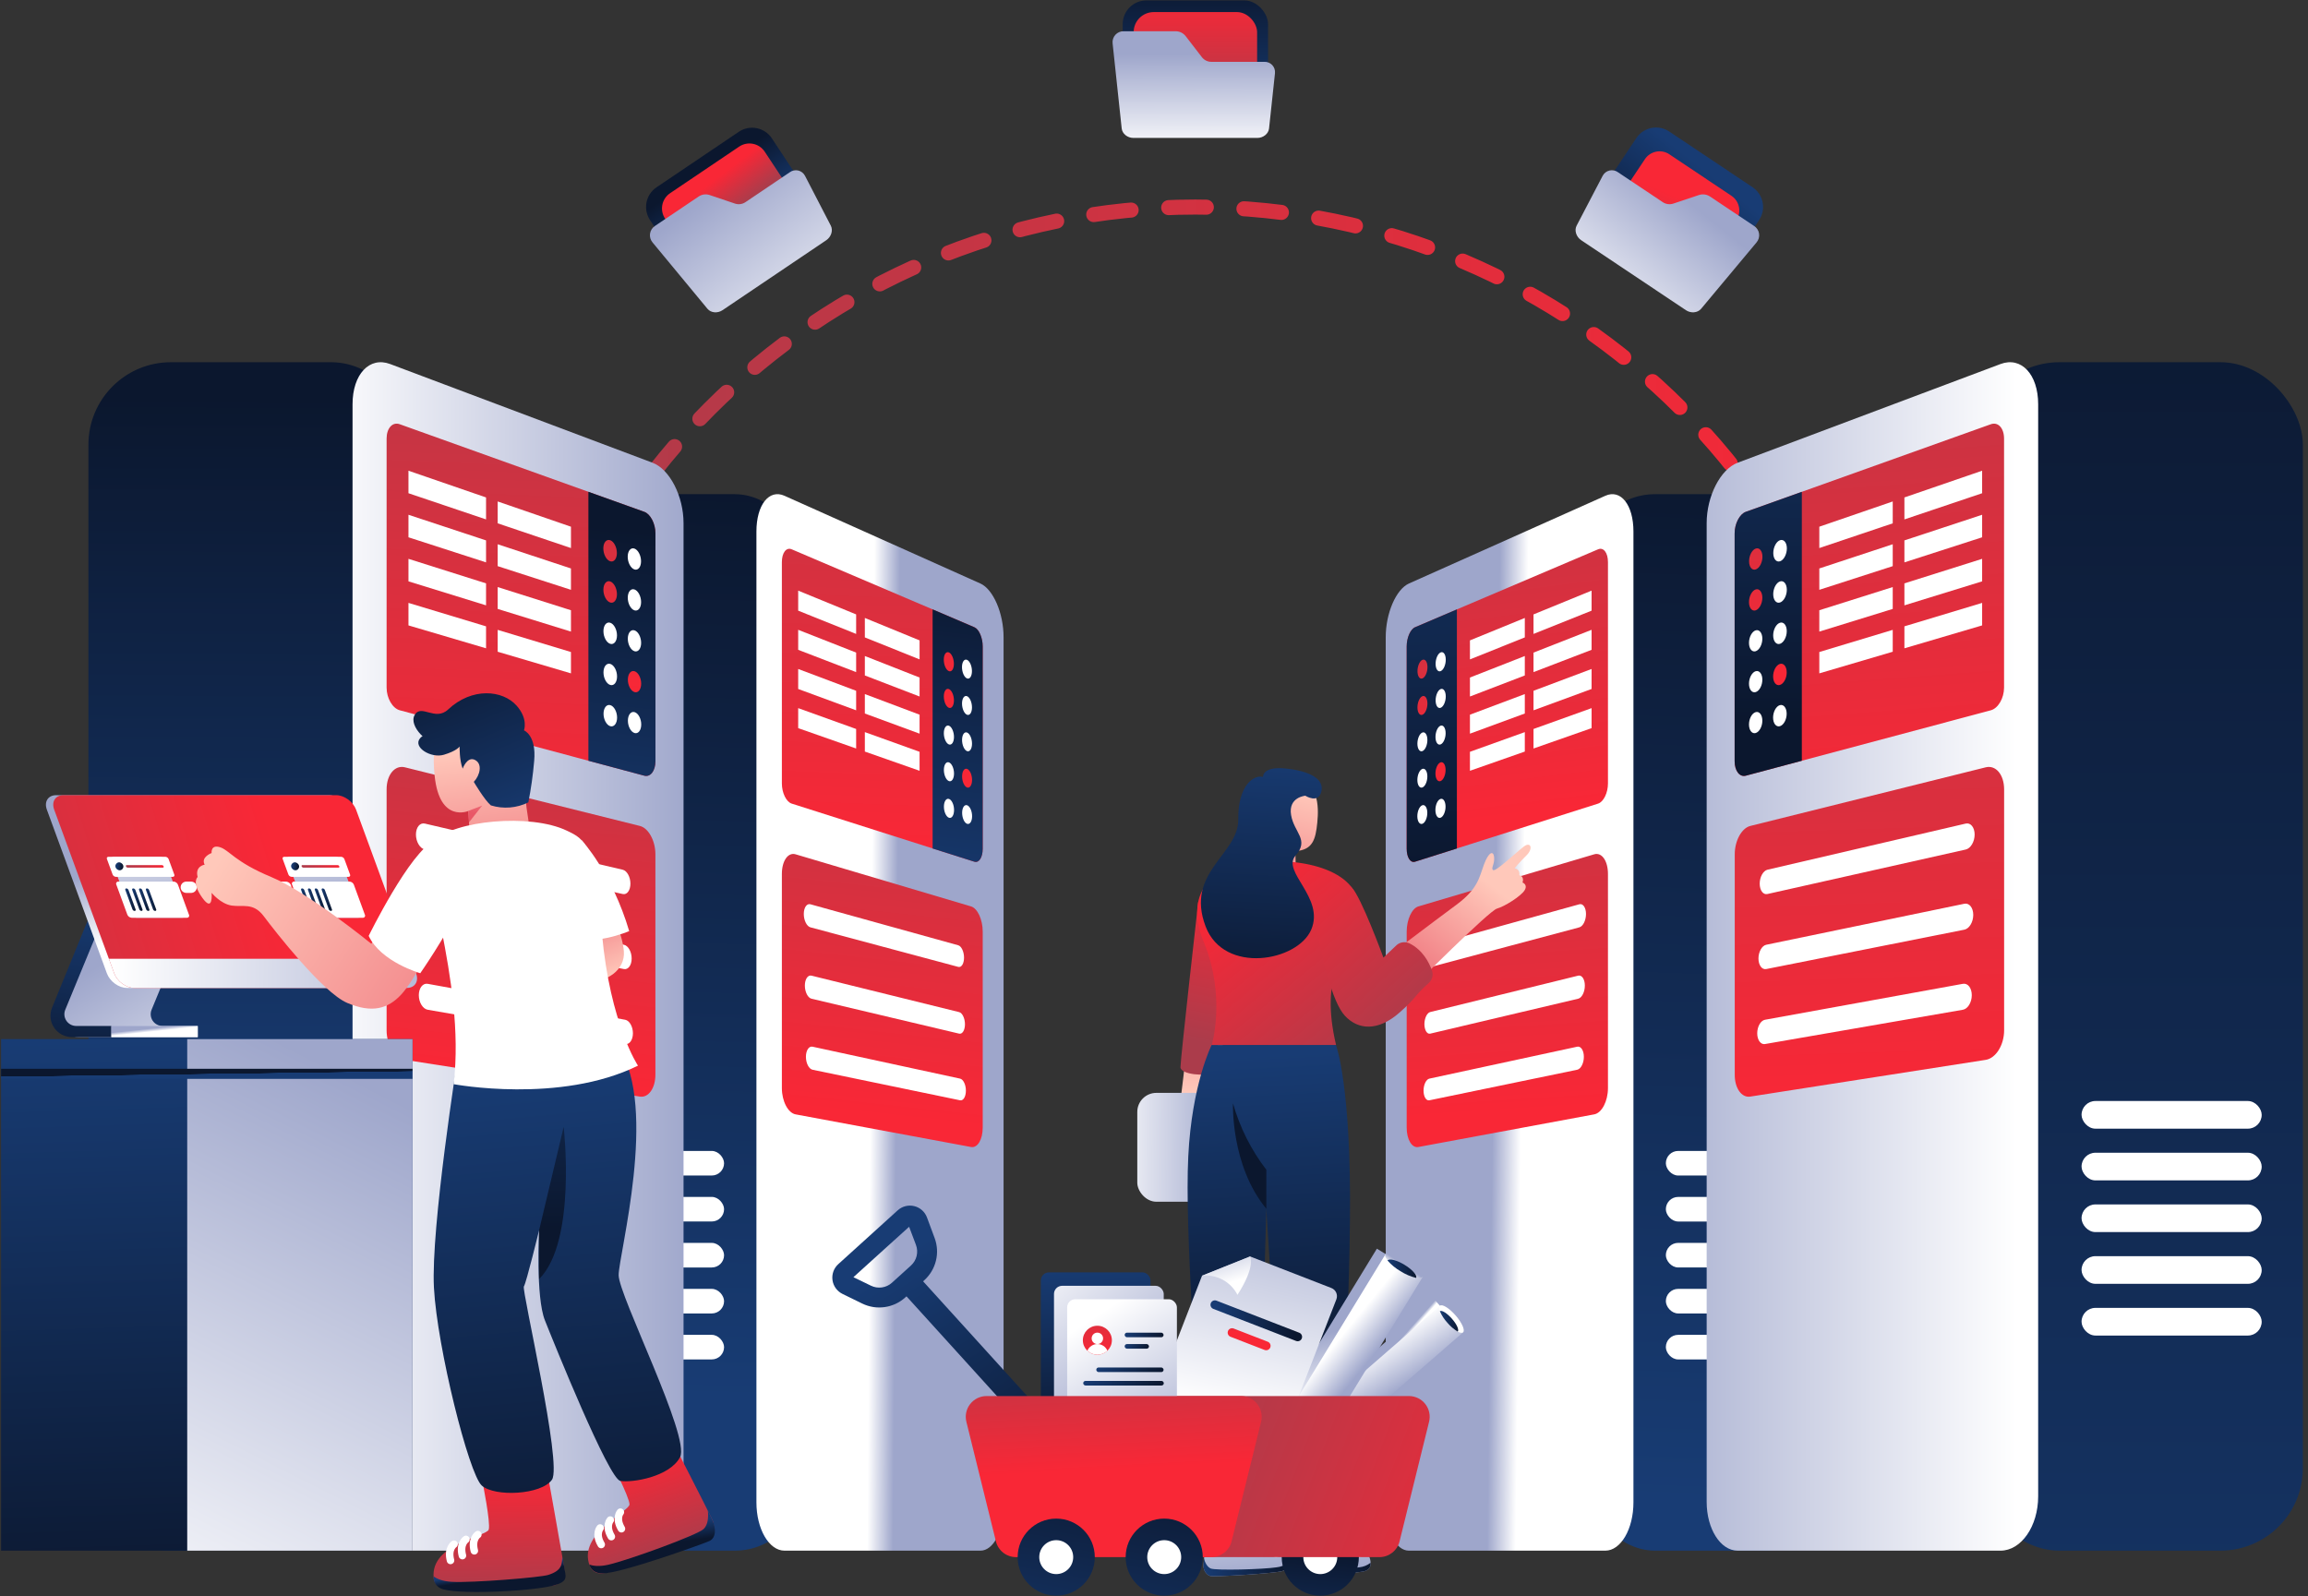 <svg xmlns="http://www.w3.org/2000/svg" xmlns:xlink="http://www.w3.org/1999/xlink" width="613px" height="424px" viewBox="0 0 613 424"><rect x="0" y="0" width="613" height="424" fill="#333333" stroke="none"/><title>ill-migration</title><defs><linearGradient x1="-0.282%" y1="49.999%" x2="100.282%" y2="49.999%" id="linearGradient-1"><stop stop-color="#AB3C4B" offset="0%"></stop><stop stop-color="#F92736" offset="100%"></stop></linearGradient><linearGradient x1="50.4%" y1="4.89%" x2="49.52%" y2="104.146%" id="linearGradient-2"><stop stop-color="#183C74" offset="0%"></stop><stop stop-color="#0B172E" offset="100%"></stop></linearGradient><linearGradient x1="43.665%" y1="49.65%" x2="55.159%" y2="50.285%" id="linearGradient-3"><stop stop-color="#9EA6CB" offset="0%"></stop><stop stop-color="#FFFFFF" offset="100%"></stop></linearGradient><linearGradient x1="40.361%" y1="-71.002%" x2="52.784%" y2="84.979%" id="linearGradient-4"><stop stop-color="#AB3C4B" offset="0%"></stop><stop stop-color="#F92736" offset="100%"></stop></linearGradient><linearGradient x1="48.604%" y1="-99.287%" x2="50.545%" y2="104.766%" id="linearGradient-5"><stop stop-color="#183C74" offset="0%"></stop><stop stop-color="#0B172E" offset="100%"></stop></linearGradient><linearGradient x1="40.399%" y1="-637.244%" x2="56.919%" y2="549.25%" id="linearGradient-6"><stop stop-color="#AB3C4B" offset="0%"></stop><stop stop-color="#F92736" offset="100%"></stop></linearGradient><linearGradient x1="37.723%" y1="-829.926%" x2="54.308%" y2="358.761%" id="linearGradient-7"><stop stop-color="#AB3C4B" offset="0%"></stop><stop stop-color="#F92736" offset="100%"></stop></linearGradient><linearGradient x1="32.744%" y1="-1174.928%" x2="49.405%" y2="7.445%" id="linearGradient-8"><stop stop-color="#AB3C4B" offset="0%"></stop><stop stop-color="#F92736" offset="100%"></stop></linearGradient><linearGradient x1="44.159%" y1="-83.776%" x2="51.639%" y2="87.617%" id="linearGradient-9"><stop stop-color="#AB3C4B" offset="0%"></stop><stop stop-color="#F92736" offset="100%"></stop></linearGradient><linearGradient x1="49.997%" y1="-45.173%" x2="49.997%" y2="115.459%" id="linearGradient-10"><stop stop-color="#183C74" offset="0%"></stop><stop stop-color="#0B172E" offset="100%"></stop></linearGradient><linearGradient x1="-31.31%" y1="50%" x2="93.643%" y2="50%" id="linearGradient-11"><stop stop-color="#9EA6CB" offset="0%"></stop><stop stop-color="#FFFFFF" offset="100%"></stop></linearGradient><linearGradient x1="42.858%" y1="-76.388%" x2="53.567%" y2="113.16%" id="linearGradient-12"><stop stop-color="#AB3C4B" offset="0%"></stop><stop stop-color="#F92736" offset="100%"></stop></linearGradient><linearGradient x1="50.322%" y1="-100.251%" x2="49.948%" y2="79.53%" id="linearGradient-13"><stop stop-color="#183C74" offset="0%"></stop><stop stop-color="#0B172E" offset="100%"></stop></linearGradient><linearGradient x1="43.241%" y1="-1073.519%" x2="53.067%" y2="569.743%" id="linearGradient-14"><stop stop-color="#AB3C4B" offset="0%"></stop><stop stop-color="#F92736" offset="100%"></stop></linearGradient><linearGradient x1="42.266%" y1="-1265.699%" x2="52.104%" y2="378.594%" id="linearGradient-15"><stop stop-color="#AB3C4B" offset="0%"></stop><stop stop-color="#F92736" offset="100%"></stop></linearGradient><linearGradient x1="39.897%" y1="-1609.087%" x2="49.885%" y2="28.702%" id="linearGradient-16"><stop stop-color="#AB3C4B" offset="0%"></stop><stop stop-color="#F92736" offset="100%"></stop></linearGradient><linearGradient x1="45.251%" y1="-131.918%" x2="51.359%" y2="103.157%" id="linearGradient-17"><stop stop-color="#AB3C4B" offset="0%"></stop><stop stop-color="#F92736" offset="100%"></stop></linearGradient><linearGradient x1="49.789%" y1="85.27%" x2="50.3%" y2="-0.305%" id="linearGradient-18"><stop stop-color="#183C74" offset="0%"></stop><stop stop-color="#0B172E" offset="100%"></stop></linearGradient><linearGradient x1="56.821%" y1="50.274%" x2="46.345%" y2="49.956%" id="linearGradient-19"><stop stop-color="#9EA6CB" offset="0%"></stop><stop stop-color="#FFFFFF" offset="100%"></stop></linearGradient><linearGradient x1="53.877%" y1="-100.736%" x2="48.837%" y2="95.31%" id="linearGradient-20"><stop stop-color="#AB3C4B" offset="0%"></stop><stop stop-color="#F92736" offset="100%"></stop></linearGradient><linearGradient x1="48.404%" y1="122.408%" x2="51.391%" y2="-17.32%" id="linearGradient-21"><stop stop-color="#183C74" offset="0%"></stop><stop stop-color="#0B172E" offset="100%"></stop></linearGradient><linearGradient x1="54.156%" y1="-1546.553%" x2="49.52%" y2="223.19%" id="linearGradient-22"><stop stop-color="#AB3C4B" offset="0%"></stop><stop stop-color="#F92736" offset="100%"></stop></linearGradient><linearGradient x1="54.656%" y1="-1741.67%" x2="50.054%" y2="32%" id="linearGradient-23"><stop stop-color="#AB3C4B" offset="0%"></stop><stop stop-color="#F92736" offset="100%"></stop></linearGradient><linearGradient x1="55.829%" y1="-2184.454%" x2="51.133%" y2="-389.447%" id="linearGradient-24"><stop stop-color="#AB3C4B" offset="0%"></stop><stop stop-color="#F92736" offset="100%"></stop></linearGradient><linearGradient x1="59.67%" y1="-80.704%" x2="47.122%" y2="88.967%" id="linearGradient-25"><stop stop-color="#AB3C4B" offset="0%"></stop><stop stop-color="#F92736" offset="100%"></stop></linearGradient><linearGradient x1="49.979%" y1="67.074%" x2="50.057%" y2="2.877%" id="linearGradient-26"><stop stop-color="#183C74" offset="0%"></stop><stop stop-color="#0B172E" offset="100%"></stop></linearGradient><linearGradient x1="103.771%" y1="50%" x2="-9.263%" y2="50%" id="linearGradient-27"><stop stop-color="#9EA6CB" offset="0%"></stop><stop stop-color="#FFFFFF" offset="100%"></stop></linearGradient><linearGradient x1="53.31%" y1="-58.192%" x2="47.979%" y2="116.085%" id="linearGradient-28"><stop stop-color="#AB3C4B" offset="0%"></stop><stop stop-color="#F92736" offset="100%"></stop></linearGradient><linearGradient x1="47.724%" y1="137.138%" x2="50.882%" y2="12.942%" id="linearGradient-29"><stop stop-color="#183C74" offset="0%"></stop><stop stop-color="#0B172E" offset="100%"></stop></linearGradient><linearGradient x1="52.832%" y1="-863.892%" x2="47.961%" y2="711.824%" id="linearGradient-30"><stop stop-color="#AB3C4B" offset="0%"></stop><stop stop-color="#F92736" offset="100%"></stop></linearGradient><linearGradient x1="53.398%" y1="-1055.16%" x2="48.528%" y2="520.37%" id="linearGradient-31"><stop stop-color="#AB3C4B" offset="0%"></stop><stop stop-color="#F92736" offset="100%"></stop></linearGradient><linearGradient x1="54.766%" y1="-1491.239%" x2="49.8%" y2="105.331%" id="linearGradient-32"><stop stop-color="#AB3C4B" offset="0%"></stop><stop stop-color="#F92736" offset="100%"></stop></linearGradient><linearGradient x1="59.451%" y1="-57.314%" x2="46.181%" y2="93.513%" id="linearGradient-33"><stop stop-color="#AB3C4B" offset="0%"></stop><stop stop-color="#F92736" offset="100%"></stop></linearGradient><linearGradient x1="48.739%" y1="-0.444%" x2="51.55%" y2="112.048%" id="linearGradient-34"><stop stop-color="#183C74" offset="0%"></stop><stop stop-color="#0B172E" offset="100%"></stop></linearGradient><linearGradient x1="60.05%" y1="4.724%" x2="31.778%" y2="132.095%" id="linearGradient-35"><stop stop-color="#9EA6CB" offset="0%"></stop><stop stop-color="#FFFFFF" offset="100%"></stop></linearGradient><linearGradient x1="50.934%" y1="51.711%" x2="49.875%" y2="49.771%" id="linearGradient-36"><stop stop-color="#183C74" offset="0%"></stop><stop stop-color="#0B172E" offset="100%"></stop></linearGradient><linearGradient x1="40.844%" y1="36.735%" x2="137.356%" y2="181.471%" id="linearGradient-37"><stop stop-color="#9EA6CB" offset="0%"></stop><stop stop-color="#FFFFFF" offset="100%"></stop></linearGradient><linearGradient x1="56.357%" y1="-4.613%" x2="46.754%" y2="139.861%" id="linearGradient-38"><stop stop-color="#183C74" offset="0%"></stop><stop stop-color="#0B172E" offset="100%"></stop></linearGradient><linearGradient x1="37.921%" y1="27.401%" x2="53.941%" y2="57.376%" id="linearGradient-39"><stop stop-color="#9EA6CB" offset="0%"></stop><stop stop-color="#FFFFFF" offset="100%"></stop></linearGradient><linearGradient x1="-73.738%" y1="69.466%" x2="64.27%" y2="47.758%" id="linearGradient-40"><stop stop-color="#AB3C4B" offset="0%"></stop><stop stop-color="#F92736" offset="100%"></stop></linearGradient><linearGradient x1="64.557%" y1="129.246%" x2="21.065%" y2="-106.575%" id="linearGradient-41"><stop stop-color="#9EA6CB" offset="0%"></stop><stop stop-color="#FFFFFF" offset="100%"></stop></linearGradient><linearGradient x1="29.619%" y1="15.386%" x2="69.176%" y2="83.618%" id="linearGradient-42"><stop stop-color="#183C74" offset="0%"></stop><stop stop-color="#0B172E" offset="100%"></stop></linearGradient><linearGradient x1="0.011%" y1="50.307%" x2="99.949%" y2="50.307%" id="linearGradient-43"><stop stop-color="#AB3C4B" offset="0%"></stop><stop stop-color="#F92736" offset="100%"></stop></linearGradient><linearGradient x1="0.295%" y1="49.957%" x2="99.705%" y2="49.957%" id="linearGradient-44"><stop stop-color="#183C74" offset="0%"></stop><stop stop-color="#0B172E" offset="100%"></stop></linearGradient><linearGradient x1="0.246%" y1="49.962%" x2="99.711%" y2="49.962%" id="linearGradient-45"><stop stop-color="#183C74" offset="0%"></stop><stop stop-color="#0B172E" offset="100%"></stop></linearGradient><linearGradient x1="0.017%" y1="49.95%" x2="99.753%" y2="49.95%" id="linearGradient-46"><stop stop-color="#183C74" offset="0%"></stop><stop stop-color="#0B172E" offset="100%"></stop></linearGradient><linearGradient x1="59.279%" y1="100.132%" x2="15.798%" y2="-135.563%" id="linearGradient-47"><stop stop-color="#9EA6CB" offset="0%"></stop><stop stop-color="#FFFFFF" offset="100%"></stop></linearGradient><linearGradient x1="29.851%" y1="15.621%" x2="69.408%" y2="83.853%" id="linearGradient-48"><stop stop-color="#183C74" offset="0%"></stop><stop stop-color="#0B172E" offset="100%"></stop></linearGradient><linearGradient x1="0.246%" y1="50.408%" x2="100.142%" y2="50.408%" id="linearGradient-49"><stop stop-color="#AB3C4B" offset="0%"></stop><stop stop-color="#F92736" offset="100%"></stop></linearGradient><linearGradient x1="130.387%" y1="50.062%" x2="1.304%" y2="49.959%" id="linearGradient-50"><stop stop-color="#9EA6CB" offset="0%"></stop><stop stop-color="#FFFFFF" offset="100%"></stop></linearGradient><linearGradient x1="34.442%" y1="31.062%" x2="49.135%" y2="48.954%" id="linearGradient-51"><stop stop-color="#9EA6CB" offset="0%"></stop><stop stop-color="#FFFFFF" offset="100%"></stop></linearGradient><linearGradient x1="50.007%" y1="119.029%" x2="50.007%" y2="-19.37%" id="linearGradient-52"><stop stop-color="#183C74" offset="0%"></stop><stop stop-color="#0B172E" offset="100%"></stop></linearGradient><linearGradient x1="50%" y1="119.022%" x2="50%" y2="-19.4%" id="linearGradient-53"><stop stop-color="#AB3C4B" offset="0%"></stop><stop stop-color="#F92736" offset="100%"></stop></linearGradient><linearGradient x1="49.891%" y1="21.328%" x2="50.437%" y2="113.864%" id="linearGradient-54"><stop stop-color="#9EA6CB" offset="0%"></stop><stop stop-color="#FFFFFF" offset="100%"></stop></linearGradient><linearGradient x1="48.571%" y1="84.32%" x2="51.336%" y2="16.004%" id="linearGradient-55"><stop stop-color="#183C74" offset="0%"></stop><stop stop-color="#0B172E" offset="100%"></stop></linearGradient><linearGradient x1="52.206%" y1="71.443%" x2="46.759%" y2="20.14%" id="linearGradient-56"><stop stop-color="#AB3C4B" offset="0%"></stop><stop stop-color="#F92736" offset="100%"></stop></linearGradient><linearGradient x1="28.752%" y1="20.875%" x2="116.023%" y2="112.105%" id="linearGradient-57"><stop stop-color="#9EA6CB" offset="0%"></stop><stop stop-color="#FFFFFF" offset="100%"></stop></linearGradient><linearGradient x1="45.202%" y1="86.894%" x2="62.344%" y2="-43.668%" id="linearGradient-58"><stop stop-color="#183C74" offset="0%"></stop><stop stop-color="#0B172E" offset="100%"></stop></linearGradient><linearGradient x1="17.402%" y1="-65.11%" x2="52.436%" y2="58.474%" id="linearGradient-59"><stop stop-color="#AB3C4B" offset="0%"></stop><stop stop-color="#F92736" offset="100%"></stop></linearGradient><linearGradient x1="66.251%" y1="27.075%" x2="-6.477%" y2="97.49%" id="linearGradient-60"><stop stop-color="#9EA6CB" offset="0%"></stop><stop stop-color="#FFFFFF" offset="100%"></stop></linearGradient><linearGradient x1="50.363%" y1="104.413%" x2="48.659%" y2="8.768%" id="linearGradient-61"><stop stop-color="#AB3C4B" offset="0%"></stop><stop stop-color="#F92736" offset="100%"></stop></linearGradient><linearGradient x1="42.406%" y1="37.102%" x2="50.491%" y2="51.37%" id="linearGradient-62"><stop stop-color="#183C74" offset="0%"></stop><stop stop-color="#0B172E" offset="100%"></stop></linearGradient><linearGradient x1="54.408%" y1="89.332%" x2="29.682%" y2="22.145%" id="linearGradient-63"><stop stop-color="#AB3C4B" offset="0%"></stop><stop stop-color="#F92736" offset="100%"></stop></linearGradient><linearGradient x1="42.981%" y1="28.573%" x2="51.349%" y2="56.461%" id="linearGradient-64"><stop stop-color="#183C74" offset="0%"></stop><stop stop-color="#0B172E" offset="100%"></stop></linearGradient><linearGradient x1="46.467%" y1="3.758%" x2="52.541%" y2="121.036%" id="linearGradient-65"><stop stop-color="#183C74" offset="0%"></stop><stop stop-color="#0B172E" offset="100%"></stop></linearGradient><linearGradient x1="49.995%" y1="-131.316%" x2="49.995%" y2="66.161%" id="linearGradient-66"><stop stop-color="#183C74" offset="0%"></stop><stop stop-color="#0B172E" offset="100%"></stop></linearGradient><linearGradient x1="27.114%" y1="-28.382%" x2="66.468%" y2="94.024%" id="linearGradient-67"><stop stop-color="#E95767" offset="0%"></stop><stop stop-color="#FFC8BA" offset="100%"></stop></linearGradient><linearGradient x1="63.322%" y1="183.051%" x2="46.692%" y2="23.016%" id="linearGradient-68"><stop stop-color="#E95767" offset="0%"></stop><stop stop-color="#FFC8BA" offset="100%"></stop></linearGradient><linearGradient x1="191.32%" y1="112.231%" x2="3.154%" y2="27.347%" id="linearGradient-69"><stop stop-color="#E95767" offset="0%"></stop><stop stop-color="#FFC8BA" offset="100%"></stop></linearGradient><linearGradient x1="85.817%" y1="122.693%" x2="17.409%" y2="-34.647%" id="linearGradient-70"><stop stop-color="#183C74" offset="0%"></stop><stop stop-color="#0B172E" offset="100%"></stop></linearGradient><linearGradient x1="46.205%" y1="46.305%" x2="84.536%" y2="-260.277%" id="linearGradient-71"><stop stop-color="#E95767" offset="0%"></stop><stop stop-color="#FFC8BA" offset="100%"></stop></linearGradient><linearGradient x1="50.483%" y1="-84.539%" x2="50.013%" y2="41.374%" id="linearGradient-72"><stop stop-color="#E95767" offset="0%"></stop><stop stop-color="#FFC8BA" offset="100%"></stop></linearGradient><linearGradient x1="60.446%" y1="50.048%" x2="-20.919%" y2="49.684%" id="linearGradient-73"><stop stop-color="#9EA6CB" offset="0%"></stop><stop stop-color="#FFFFFF" offset="100%"></stop></linearGradient><linearGradient x1="45.913%" y1="81.604%" x2="53.748%" y2="-21.386%" id="linearGradient-74"><stop stop-color="#AB3C4B" offset="0%"></stop><stop stop-color="#F92736" offset="100%"></stop></linearGradient><linearGradient x1="54.404%" y1="106.533%" x2="28.465%" y2="-85.533%" id="linearGradient-75"><stop stop-color="#9EA6CB" offset="0%"></stop><stop stop-color="#FFFFFF" offset="100%"></stop></linearGradient><linearGradient x1="0.035%" y1="50.022%" x2="100.04%" y2="50.022%" id="linearGradient-76"><stop stop-color="#183C74" offset="0%"></stop><stop stop-color="#0B172E" offset="100%"></stop></linearGradient><linearGradient x1="53.206%" y1="97.527%" x2="27.244%" y2="-94.558%" id="linearGradient-77"><stop stop-color="#9EA6CB" offset="0%"></stop><stop stop-color="#FFFFFF" offset="100%"></stop></linearGradient><linearGradient x1="49.44%" y1="2.002%" x2="50.703%" y2="71.538%" id="linearGradient-78"><stop stop-color="#183C74" offset="0%"></stop><stop stop-color="#0B172E" offset="100%"></stop></linearGradient><linearGradient x1="39.066%" y1="-139.566%" x2="47.17%" y2="-5.952%" id="linearGradient-79"><stop stop-color="#183C74" offset="0%"></stop><stop stop-color="#0B172E" offset="100%"></stop></linearGradient><linearGradient x1="29.09%" y1="179.817%" x2="58.039%" y2="13.37%" id="linearGradient-80"><stop stop-color="#E95767" offset="0%"></stop><stop stop-color="#FFC8BA" offset="100%"></stop></linearGradient><linearGradient x1="97.356%" y1="114.125%" x2="21.32%" y2="18.664%" id="linearGradient-81"><stop stop-color="#AB3C4B" offset="0%"></stop><stop stop-color="#F92736" offset="100%"></stop></linearGradient><linearGradient x1="3.388%" y1="109.464%" x2="71.483%" y2="27.157%" id="linearGradient-82"><stop stop-color="#E95767" offset="0%"></stop><stop stop-color="#FFC8BA" offset="100%"></stop></linearGradient><linearGradient x1="79.461%" y1="101.574%" x2="-13.282%" y2="-21.126%" id="linearGradient-83"><stop stop-color="#AB3C4B" offset="0%"></stop><stop stop-color="#F92736" offset="100%"></stop></linearGradient><linearGradient x1="51.824%" y1="-9.152%" x2="47.315%" y2="113.192%" id="linearGradient-84"><stop stop-color="#183C74" offset="0%"></stop><stop stop-color="#0B172E" offset="100%"></stop></linearGradient><linearGradient x1="37.701%" y1="219.259%" x2="50.755%" y2="39.503%" id="linearGradient-85"><stop stop-color="#183C74" offset="0%"></stop><stop stop-color="#0B172E" offset="100%"></stop></linearGradient><linearGradient x1="50.374%" y1="49.664%" x2="57.228%" y2="43.276%" id="linearGradient-86"><stop stop-color="#9EA6CB" offset="0%"></stop><stop stop-color="#FFFFFF" offset="100%"></stop></linearGradient><linearGradient x1="56.253%" y1="60.02%" x2="37.546%" y2="33.992%" id="linearGradient-87"><stop stop-color="#9EA6CB" offset="0%"></stop><stop stop-color="#FFFFFF" offset="100%"></stop></linearGradient><linearGradient x1="0.318%" y1="49.998%" x2="100%" y2="49.998%" id="linearGradient-88"><stop stop-color="#183C74" offset="0%"></stop><stop stop-color="#0B172E" offset="100%"></stop></linearGradient><linearGradient x1="48.135%" y1="36.449%" x2="54.013%" y2="79.471%" id="linearGradient-89"><stop stop-color="#9EA6CB" offset="0%"></stop><stop stop-color="#FFFFFF" offset="100%"></stop></linearGradient><linearGradient x1="55.364%" y1="57.016%" x2="42.59%" y2="42.417%" id="linearGradient-90"><stop stop-color="#9EA6CB" offset="0%"></stop><stop stop-color="#FFFFFF" offset="100%"></stop></linearGradient><linearGradient x1="50.893%" y1="50.106%" x2="-1.622%" y2="42.989%" id="linearGradient-91"><stop stop-color="#9EA6CB" offset="0%"></stop><stop stop-color="#FFFFFF" offset="100%"></stop></linearGradient><linearGradient x1="0.269%" y1="49.961%" x2="100.197%" y2="49.961%" id="linearGradient-92"><stop stop-color="#183C74" offset="0%"></stop><stop stop-color="#0B172E" offset="100%"></stop></linearGradient><linearGradient x1="68.646%" y1="-44.79%" x2="45.085%" y2="72.69%" id="linearGradient-93"><stop stop-color="#9EA6CB" offset="0%"></stop><stop stop-color="#FFFFFF" offset="100%"></stop></linearGradient><linearGradient x1="8.162%" y1="-65.458%" x2="61.533%" y2="64.743%" id="linearGradient-94"><stop stop-color="#9EA6CB" offset="0%"></stop><stop stop-color="#FFFFFF" offset="100%"></stop></linearGradient><linearGradient x1="6.249%" y1="51.545%" x2="93.737%" y2="48.463%" id="linearGradient-95"><stop stop-color="#183C74" offset="0%"></stop><stop stop-color="#0B172E" offset="100%"></stop></linearGradient><linearGradient x1="-52.013%" y1="-10.29%" x2="13.604%" y2="28.515%" id="linearGradient-96"><stop stop-color="#AB3C4B" offset="0%"></stop><stop stop-color="#F92736" offset="100%"></stop></linearGradient><linearGradient x1="13.887%" y1="41.465%" x2="143.315%" y2="68.331%" id="linearGradient-97"><stop stop-color="#AB3C4B" offset="0%"></stop><stop stop-color="#F92736" offset="100%"></stop></linearGradient><linearGradient x1="28.079%" y1="24.49%" x2="94.883%" y2="136.433%" id="linearGradient-98"><stop stop-color="#183C74" offset="0%"></stop><stop stop-color="#0B172E" offset="100%"></stop></linearGradient><linearGradient x1="46.113%" y1="-6.105%" x2="55.048%" y2="122.939%" id="linearGradient-99"><stop stop-color="#183C74" offset="0%"></stop><stop stop-color="#0B172E" offset="100%"></stop></linearGradient><linearGradient x1="79.353%" y1="95.25%" x2="-3.315%" y2="-32.174%" id="linearGradient-100"><stop stop-color="#9EA6CB" offset="0%"></stop><stop stop-color="#FFFFFF" offset="100%"></stop></linearGradient><linearGradient x1="92.544%" y1="131.447%" x2="29.35%" y2="10.464%" id="linearGradient-101"><stop stop-color="#9EA6CB" offset="0%"></stop><stop stop-color="#FFFFFF" offset="100%"></stop></linearGradient><linearGradient x1="6.283%" y1="-232.791%" x2="58.422%" y2="104.396%" id="linearGradient-102"><stop stop-color="#AB3C4B" offset="0%"></stop><stop stop-color="#F92736" offset="100%"></stop></linearGradient><linearGradient x1="0%" y1="50%" x2="100%" y2="50%" id="linearGradient-103"><stop stop-color="#183C74" offset="0%"></stop><stop stop-color="#0B172E" offset="100%"></stop></linearGradient><linearGradient x1="0%" y1="50%" x2="100%" y2="50%" id="linearGradient-104"><stop stop-color="#183C74" offset="0%"></stop><stop stop-color="#0B172E" offset="100%"></stop></linearGradient><linearGradient x1="0%" y1="50%" x2="100%" y2="50%" id="linearGradient-105"><stop stop-color="#183C74" offset="0%"></stop><stop stop-color="#0B172E" offset="100%"></stop></linearGradient><linearGradient x1="0%" y1="50%" x2="100%" y2="50%" id="linearGradient-106"><stop stop-color="#183C74" offset="0%"></stop><stop stop-color="#0B172E" offset="100%"></stop></linearGradient><linearGradient x1="41.526%" y1="-48.625%" x2="50.605%" y2="45.248%" id="linearGradient-107"><stop stop-color="#AB3C4B" offset="0%"></stop><stop stop-color="#F92736" offset="100%"></stop></linearGradient><linearGradient x1="18.109%" y1="231.187%" x2="74.748%" y2="-90.656%" id="linearGradient-108"><stop stop-color="#183C74" offset="0%"></stop><stop stop-color="#0B172E" offset="100%"></stop></linearGradient><linearGradient x1="13.934%" y1="254.994%" x2="70.573%" y2="-66.824%" id="linearGradient-109"><stop stop-color="#183C74" offset="0%"></stop><stop stop-color="#0B172E" offset="100%"></stop></linearGradient></defs><g id="Page-1" stroke="none" stroke-width="1" fill="none" fill-rule="evenodd"><g id="Host4geeks-Homepage-New" transform="translate(-135, -3528)"><g id="Group-8" transform="translate(114, 3443)"><g id="ill-migration" transform="translate(21, 85)"><path d="M135,238 C135,136.928 216.707,55 317.5,55 C418.293,55 500,136.928 500,238" id="Path" stroke="url(#linearGradient-1)" stroke-width="4" stroke-linecap="round" stroke-linejoin="round" stroke-dasharray="10"></path><g id="Group" transform="translate(368, 96)" fill-rule="nonzero"><g transform="translate(0, 35.054)"><rect id="Rectangle" fill="url(#linearGradient-2)" transform="translate(86.032, 140.535) rotate(-180) translate(-86.032, -140.535) " x="53.701" y="0.217" width="64.663" height="280.637" rx="17.85"></rect><g id="Path"><path d="M6.19,280.853 L58.364,280.853 C62.491,280.853 65.839,275.106 65.839,268.017 L65.839,10.14 C65.839,3.052 62.47,-1.201 58.364,0.644 L6.19,23.955 C2.78,25.502 0.046,31.853 0.046,38.209 L0.046,269.347 C0.062,275.704 2.796,280.853 6.19,280.853 Z" fill="url(#linearGradient-3)"></path><g transform="translate(5.159, 14.434)"><path d="M51.286,67.979 L2.672,83.413 C1.444,83.804 0.454,82.263 0.454,79.979 L0.454,26.198 C0.454,23.909 1.444,21.641 2.672,21.115 L51.286,0.428 C52.736,-0.191 53.912,1.335 53.912,3.83 L53.912,62.623 C53.912,65.123 52.736,67.53 51.286,67.979 Z" fill="url(#linearGradient-4)"></path><path d="M13.789,16.388 L2.672,21.135 C1.444,21.651 0.454,23.929 0.454,26.218 L0.454,79.979 C0.454,82.263 1.444,83.804 2.672,83.413 L13.789,79.902 L13.789,16.388 Z" fill="url(#linearGradient-5)"></path><g transform="translate(3.095, 27.321)"><path d="M2.878,4.392 C2.878,5.758 2.28,7.104 1.548,7.397 C0.815,7.691 0.227,6.825 0.227,5.464 C0.227,4.103 0.815,2.763 1.548,2.464 C2.28,2.165 2.878,3.026 2.878,4.392 Z" fill="url(#linearGradient-6)"></path><path d="M7.738,2.428 C7.738,3.804 7.134,5.165 6.386,5.464 C5.638,5.763 5.04,4.892 5.04,3.521 C5.04,2.15 5.643,0.794 6.386,0.49 C7.129,0.186 7.738,1.031 7.738,2.428 Z" fill="#FFFFFF"></path></g><g transform="translate(3.095, 37.116)"><path d="M2.868,4.279 C2.868,5.64 2.27,6.98 1.537,7.258 C0.805,7.537 0.217,6.665 0.217,5.304 C0.217,3.944 0.805,2.614 1.537,2.325 C2.27,2.036 2.868,2.913 2.868,4.279 Z" fill="url(#linearGradient-7)"></path><path d="M7.738,2.397 C7.738,3.773 7.134,5.119 6.386,5.408 C5.638,5.696 5.045,4.815 5.045,3.444 C5.045,2.072 5.643,0.722 6.386,0.433 C7.129,0.144 7.738,1.031 7.738,2.397 Z" fill="#FFFFFF"></path></g><g transform="translate(3.095, 46.91)" fill="#FFFFFF"><path d="M2.858,4.16 C2.858,5.526 2.259,6.851 1.527,7.124 C0.794,7.397 0.206,6.506 0.206,5.145 C0.206,3.784 0.794,2.464 1.527,2.186 C2.259,1.907 2.858,2.794 2.858,4.16 Z"></path><path d="M7.702,2.361 C7.702,3.737 7.098,5.078 6.35,5.351 C5.602,5.624 5.009,4.732 5.009,3.361 C5.009,1.99 5.607,0.655 6.35,0.376 C7.093,0.098 7.702,0.985 7.702,2.361 Z"></path></g><g transform="translate(3.095, 56.705)"><path d="M2.848,4.047 C2.848,5.413 2.249,6.727 1.517,6.985 C0.784,7.243 0.196,6.346 0.196,4.985 C0.196,3.624 0.789,2.315 1.517,2.052 C2.244,1.789 2.848,2.681 2.848,4.047 Z" fill="#FFFFFF"></path><path d="M7.691,2.325 C7.691,3.701 7.088,5.031 6.34,5.294 C5.592,5.557 4.999,4.655 4.999,3.284 C4.999,1.912 5.597,0.588 6.34,0.32 C7.083,0.052 7.691,0.949 7.691,2.325 Z" fill="url(#linearGradient-8)"></path></g><g transform="translate(3.095, 66.499)" fill="#FFFFFF"><path d="M2.837,3.928 C2.837,5.294 2.244,6.604 1.511,6.846 C0.779,7.088 0.186,6.186 0.186,4.825 C0.186,3.464 0.779,2.165 1.511,1.912 C2.244,1.66 2.837,2.577 2.837,3.928 Z"></path><path d="M7.681,2.294 C7.681,3.67 7.078,4.985 6.335,5.237 C5.592,5.49 4.988,4.572 4.988,3.175 C4.988,1.778 5.587,0.49 6.335,0.237 C7.083,-0.015 7.681,0.912 7.681,2.294 Z"></path></g><g transform="translate(17.023, 11.341)" fill="#FFFFFF"><polygon points="14.805 12.485 0.232 18.326 0.232 13.279 14.805 7.32"></polygon><polygon points="32.54 5.382 17.116 11.563 17.116 6.377 32.54 0.062"></polygon></g><g transform="translate(17.023, 21.651)" fill="#FFFFFF"><polygon points="14.805 12.284 0.232 17.877 0.232 12.836 14.805 7.119"></polygon><polygon points="32.54 5.475 17.116 11.398 17.116 6.212 32.54 0.16"></polygon></g><g transform="translate(17.023, 31.961)" fill="#FFFFFF"><polygon points="14.805 12.083 0.232 17.434 0.232 12.393 14.805 6.918"></polygon><polygon points="32.54 5.567 17.116 11.233 17.116 6.047 32.54 0.253"></polygon></g><g transform="translate(17.023, 42.271)" fill="#FFFFFF"><polygon points="14.805 11.882 0.232 16.986 0.232 11.944 14.805 6.712"></polygon><polygon points="32.54 5.66 17.116 11.068 17.116 5.882 32.54 0.345"></polygon></g></g><g transform="translate(5.159, 95.367)"><path d="M3.549,78.263 L50.26,69.592 C52.272,69.221 53.912,66.097 53.912,62.617 L53.912,5.727 C53.912,2.248 52.272,-0.088 50.26,0.51 L3.549,14.357 C1.836,14.872 0.454,17.852 0.454,21.058 L0.454,73.123 C0.454,76.258 1.836,78.582 3.549,78.263 Z" fill="url(#linearGradient-9)"></path><path d="M6.974,30.414 L46.308,19.909 C47.283,19.651 48.078,18.063 48.078,16.362 L48.078,16.362 C48.078,14.666 47.283,13.511 46.308,13.784 L6.974,24.677 C6.118,24.914 5.427,26.388 5.427,27.966 L5.427,27.966 C5.427,29.559 6.118,30.657 6.974,30.414 Z" fill="#FFFFFF"></path><path d="M6.706,48.147 L46.004,38.869 C46.979,38.642 47.773,37.075 47.773,35.379 L47.773,35.379 C47.773,33.683 46.979,32.507 46.004,32.744 L6.706,42.41 C5.85,42.621 5.159,44.07 5.159,45.652 L5.159,45.652 C5.184,47.23 5.87,48.349 6.706,48.147 Z" fill="#FFFFFF"></path><path d="M6.479,65.855 L45.746,57.736 C46.716,57.535 47.51,55.998 47.51,54.303 L47.51,54.303 C47.51,52.607 46.716,51.405 45.746,51.617 L6.479,60.097 C5.628,60.282 4.932,61.71 4.932,63.293 L4.932,63.293 C4.937,64.891 5.628,66.03 6.479,65.855 Z" fill="#FFFFFF"></path></g></g><rect id="Rectangle" fill="#FFFFFF" transform="translate(92.32, 226.791) rotate(-180) translate(-92.32, -226.791) " x="74.448" y="223.525" width="35.744" height="6.531" rx="3.266"></rect><rect id="Rectangle" fill="#FFFFFF" transform="translate(92.32, 214.578) rotate(180) translate(-92.32, -214.578) " x="74.448" y="211.313" width="35.744" height="6.531" rx="3.266"></rect><rect id="Rectangle" fill="#FFFFFF" transform="translate(92.32, 202.361) rotate(180) translate(-92.32, -202.361) " x="74.448" y="199.095" width="35.744" height="6.531" rx="3.266"></rect><rect id="Rectangle" fill="#FFFFFF" transform="translate(92.32, 190.154) rotate(-180) translate(-92.32, -190.154) " x="74.448" y="186.888" width="35.744" height="6.531" rx="3.266"></rect><rect id="Rectangle" fill="#FFFFFF" transform="translate(92.32, 177.937) rotate(-180) translate(-92.32, -177.937) " x="74.448" y="174.671" width="35.744" height="6.531" rx="3.266"></rect></g><g transform="translate(85.116, 0)"><rect id="Rectangle" fill="url(#linearGradient-10)" transform="translate(115.24, 158.062) rotate(-180) translate(-115.24, -158.062) " x="71.962" y="0.217" width="86.556" height="315.691" rx="21.9"></rect><g id="Path"><path d="M8.398,315.907 L78.209,315.907 C83.708,315.907 88.217,309.443 88.217,301.473 L88.217,11.382 C88.217,3.402 83.708,-1.366 78.209,0.701 L8.398,26.919 C3.833,28.636 0.17,35.806 0.17,42.951 L0.17,302.963 C0.17,310.113 3.833,315.907 8.398,315.907 Z" fill="url(#linearGradient-11)"></path><g transform="translate(7.222, 16.496)"><path d="M68.418,76.18 L3.343,93.547 C1.702,93.986 0.377,92.253 0.377,89.686 L0.377,29.182 C0.377,26.605 1.702,24.053 3.343,23.465 L68.418,0.196 C70.358,-0.5 71.936,1.227 71.936,4.021 L71.936,70.159 C71.936,72.969 70.358,75.665 68.418,76.18 Z" fill="url(#linearGradient-12)"></path><path d="M18.225,18.146 L3.343,23.465 C1.702,24.053 0.377,26.61 0.377,29.182 L0.377,89.697 C0.377,92.274 1.702,93.996 3.343,93.558 L18.225,89.588 L18.225,18.146 Z" fill="url(#linearGradient-13)"></path><g transform="translate(4.127, 30.93)"><path d="M3.637,4.459 C3.637,6.006 2.837,7.506 1.857,7.836 C0.877,8.165 0.088,7.196 0.088,5.665 C0.088,4.134 0.877,2.624 1.857,2.289 C2.837,1.954 3.637,2.923 3.637,4.459 Z" fill="url(#linearGradient-14)"></path><path d="M10.121,2.248 C10.121,3.794 9.311,5.341 8.316,5.665 C7.32,5.99 6.515,5.021 6.515,3.48 C6.515,1.938 7.32,0.387 8.316,0.067 C9.311,-0.253 10.121,0.701 10.121,2.248 Z" fill="#FFFFFF"></path></g><g transform="translate(4.127, 41.755)"><path d="M3.611,4.521 C3.611,6.067 2.817,7.557 1.831,7.877 C0.846,8.196 0.062,7.207 0.062,5.681 C0.062,4.155 0.856,2.65 1.831,2.325 C2.806,2 3.611,2.985 3.611,4.521 Z" fill="url(#linearGradient-15)"></path><path d="M10.111,2.402 C10.111,3.949 9.301,5.469 8.3,5.794 C7.299,6.119 6.5,5.124 6.5,3.583 C6.5,2.041 7.305,0.526 8.3,0.196 C9.296,-0.134 10.111,0.856 10.111,2.402 Z" fill="#FFFFFF"></path></g><g transform="translate(4.127, 52.581)" fill="#FFFFFF"><path d="M3.611,4.583 C3.611,6.129 2.811,7.609 1.831,7.913 C0.851,8.217 0.062,7.222 0.062,5.691 C0.062,4.16 0.851,2.67 1.831,2.366 C2.811,2.062 3.611,3.047 3.611,4.583 Z"></path><path d="M10.095,2.577 C10.095,4.124 9.285,5.634 8.29,5.944 C7.294,6.253 6.489,5.248 6.489,3.706 C6.489,2.165 7.294,0.66 8.29,0.345 C9.285,0.031 10.095,1.031 10.095,2.577 Z"></path></g><g transform="translate(4.127, 63.406)"><path d="M3.611,4.639 C3.611,6.186 2.817,7.655 1.831,7.944 C0.846,8.232 0.062,7.227 0.062,5.701 C0.062,4.176 0.856,2.691 1.831,2.397 C2.806,2.103 3.611,3.093 3.611,4.639 Z" fill="#FFFFFF"></path><path d="M10.085,2.712 C10.085,4.258 9.275,5.753 8.274,6.047 C7.274,6.341 6.474,5.33 6.474,3.789 C6.474,2.248 7.279,0.753 8.274,0.454 C9.27,0.155 10.085,1.165 10.085,2.712 Z" fill="url(#linearGradient-16)"></path></g><g transform="translate(4.127, 74.747)" fill="#FFFFFF"><path d="M3.611,4.191 C3.611,5.737 2.811,7.196 1.831,7.475 C0.851,7.753 0.062,6.732 0.062,5.201 C0.062,3.67 0.851,2.206 1.831,1.923 C2.811,1.639 3.611,2.655 3.611,4.191 Z"></path><path d="M10.07,2.351 C10.07,3.897 9.26,5.382 8.264,5.66 C7.268,5.939 6.464,4.918 6.464,3.377 C6.464,1.835 7.268,0.351 8.264,0.067 C9.26,-0.217 10.07,0.799 10.07,2.351 Z"></path></g><g transform="translate(22.698, 12.372)" fill="#FFFFFF"><polygon points="19.67 14.145 0.17 20.713 0.17 15.042 19.67 8.336"></polygon><polygon points="43.414 6.15 22.77 13.104 22.77 7.269 43.414 0.17"></polygon></g><g transform="translate(22.698, 24.228)" fill="#FFFFFF"><polygon points="19.67 13.661 0.17 19.95 0.17 14.279 19.67 7.846"></polygon><polygon points="43.414 6 22.77 12.661 22.77 6.825 43.414 0.015"></polygon></g><g transform="translate(22.698, 35.569)" fill="#FFFFFF"><polygon points="19.67 13.686 0.17 19.707 0.17 14.037 19.67 7.877"></polygon><polygon points="43.414 6.361 22.77 12.733 22.77 6.897 43.414 0.381"></polygon></g><g transform="translate(22.698, 47.426)" fill="#FFFFFF"><polygon points="19.67 13.202 0.17 18.945 0.17 13.274 19.67 7.392"></polygon><polygon points="43.414 6.207 22.77 12.289 22.77 6.454 43.414 0.227"></polygon></g></g><g transform="translate(7.222, 107.223)"><path d="M4.519,88.068 L67.061,78.309 C69.754,77.887 71.952,74.376 71.952,70.458 L71.952,6.469 C71.952,2.557 69.754,-0.067 67.061,0.603 L4.534,16.176 C2.239,16.749 0.407,20.11 0.407,23.692 L0.407,82.232 C0.377,85.815 2.223,88.428 4.519,88.068 Z" fill="url(#linearGradient-17)"></path><path d="M9.1,34.255 L61.753,22.44 C63.058,22.151 64.121,20.378 64.121,18.455 L64.121,18.455 C64.121,16.542 63.058,15.243 61.753,15.547 L9.1,27.801 C7.96,28.069 7.036,29.724 7.036,31.502 L7.036,31.502 C7.036,33.281 7.96,34.538 9.1,34.255 Z" fill="#FFFFFF"></path><path d="M8.77,54.189 L61.387,43.73 C62.692,43.472 63.755,41.714 63.755,39.807 L63.755,39.807 C63.755,37.899 62.692,36.569 61.387,36.843 L8.77,47.735 C7.63,47.972 6.706,49.606 6.706,51.385 L6.706,51.385 C6.706,53.158 7.63,54.416 8.77,54.189 Z" fill="#FFFFFF"></path><path d="M8.439,74.108 L61,64.999 C62.305,64.772 63.363,63.045 63.363,61.138 L63.363,61.138 C63.363,59.231 62.331,57.875 61,58.112 L8.439,67.659 C7.299,67.865 6.376,69.474 6.376,71.268 L6.376,71.268 C6.376,73.025 7.299,74.304 8.439,74.108 Z" fill="#FFFFFF"></path></g></g><rect id="Rectangle" fill="#FFFFFF" transform="translate(123.664, 255.091) rotate(-180) translate(-123.664, -255.091) " x="99.741" y="251.418" width="47.846" height="7.346" rx="3.673"></rect><rect id="Rectangle" fill="#FFFFFF" transform="translate(123.664, 241.353) rotate(180) translate(-123.664, -241.353) " x="99.741" y="237.68" width="47.846" height="7.346" rx="3.673"></rect><rect id="Rectangle" fill="#FFFFFF" transform="translate(123.664, 227.61) rotate(180) translate(-123.664, -227.61) " x="99.741" y="223.937" width="47.846" height="7.346" rx="3.673"></rect><rect id="Rectangle" fill="#FFFFFF" transform="translate(123.664, 213.877) rotate(-180) translate(-123.664, -213.877) " x="99.741" y="210.204" width="47.846" height="7.346" rx="3.673"></rect><rect id="Rectangle" fill="#FFFFFF" transform="translate(123.664, 200.139) rotate(-180) translate(-123.664, -200.139) " x="99.741" y="196.466" width="47.846" height="7.346" rx="3.673"></rect></g></g><g id="Group" transform="translate(23, 96)" fill-rule="nonzero"><g transform="translate(125.089, 35.054)"><rect id="Rectangle" fill="url(#linearGradient-18)" x="0.407" y="0.217" width="64.526" height="280.637" rx="17.85"></rect><g transform="translate(52.506, 0)" id="Path"><path d="M59.816,280.853 L7.773,280.853 C3.655,280.853 0.309,275.106 0.309,268.017 L0.309,10.14 C0.309,3.052 3.675,-1.201 7.773,0.644 L59.816,23.955 C63.219,25.502 65.952,31.853 65.952,38.209 L65.952,269.347 C65.952,275.704 63.219,280.853 59.816,280.853 Z" fill="url(#linearGradient-19)"></path><g transform="translate(6.692, 14.434)"><path d="M2.996,67.979 L51.508,83.413 C52.733,83.804 53.716,82.263 53.716,79.979 L53.716,26.198 C53.716,23.909 52.733,21.641 51.508,21.115 L2.996,0.428 C1.549,-0.191 0.376,1.335 0.376,3.83 L0.376,62.623 C0.376,65.123 1.544,67.53 2.996,67.979 Z" fill="url(#linearGradient-20)"></path><path d="M40.414,16.388 L51.508,21.135 C52.733,21.651 53.716,23.929 53.716,26.218 L53.716,79.979 C53.716,82.263 52.733,83.804 51.508,83.413 L40.414,79.902 L40.414,16.388 Z" fill="url(#linearGradient-21)"></path><g transform="translate(43.241, 27.321)"><path d="M4.973,4.392 C4.973,5.758 5.57,7.104 6.301,7.397 C7.032,7.691 7.619,6.825 7.619,5.464 C7.619,4.103 7.032,2.763 6.301,2.464 C5.57,2.165 4.973,3.026 4.973,4.392 Z" fill="#FFFFFF"></path><path d="M0.139,2.428 C0.139,3.804 0.741,5.165 1.488,5.464 C2.234,5.763 2.826,4.892 2.826,3.521 C2.826,2.15 2.229,0.794 1.488,0.49 C0.746,0.186 0.139,1.031 0.139,2.428 Z" fill="url(#linearGradient-22)"></path></g><g transform="translate(43.241, 37.116)"><path d="M4.983,4.279 C4.983,5.64 5.58,6.98 6.311,7.258 C7.042,7.537 7.629,6.665 7.629,5.304 C7.629,3.944 7.037,2.614 6.311,2.325 C5.585,2.036 4.983,2.913 4.983,4.279 Z" fill="#FFFFFF"></path><path d="M0.149,2.397 C0.149,3.773 0.752,5.119 1.493,5.408 C2.234,5.696 2.836,4.815 2.836,3.444 C2.836,2.072 2.239,0.722 1.493,0.433 C0.746,0.144 0.149,1.031 0.149,2.397 Z" fill="url(#linearGradient-23)"></path></g><g transform="translate(43.241, 46.91)" fill="#FFFFFF"><path d="M4.993,4.16 C4.993,5.526 5.585,6.851 6.316,7.124 C7.047,7.397 7.639,6.506 7.639,5.145 C7.639,3.784 7.047,2.464 6.316,2.186 C5.585,1.907 4.993,2.794 4.993,4.16 Z"></path><path d="M0.154,2.361 C0.154,3.737 0.762,5.078 1.503,5.351 C2.244,5.624 2.847,4.732 2.847,3.361 C2.847,1.99 2.244,0.655 1.503,0.376 C0.762,0.098 0.154,0.985 0.154,2.361 Z"></path></g><g transform="translate(43.241, 56.705)"><path d="M5.004,4.047 C5.004,5.413 5.596,6.727 6.326,6.985 C7.057,7.243 7.649,6.346 7.649,4.985 C7.649,3.624 7.057,2.315 6.326,2.052 C5.596,1.789 5.004,2.681 5.004,4.047 Z" fill="url(#linearGradient-24)"></path><path d="M0.165,2.325 C0.165,3.701 0.772,5.031 1.513,5.294 C2.255,5.557 2.857,4.655 2.857,3.284 C2.857,1.912 2.255,0.588 1.513,0.32 C0.772,0.052 0.165,0.949 0.165,2.325 Z" fill="#FFFFFF"></path></g><g transform="translate(43.241, 66.499)" fill="#FFFFFF"><path d="M5.014,3.928 C5.014,5.294 5.606,6.604 6.337,6.846 C7.068,7.088 7.66,6.186 7.66,4.825 C7.66,3.464 7.068,2.165 6.337,1.912 C5.606,1.66 5.014,2.577 5.014,3.928 Z"></path><path d="M0.175,2.294 C0.175,3.67 0.782,4.985 1.524,5.237 C2.265,5.49 2.867,4.572 2.867,3.175 C2.867,1.778 2.265,0.49 1.524,0.237 C0.782,-0.015 0.175,0.912 0.175,2.294 Z"></path></g><g transform="translate(4.633, 11.341)" fill="#FFFFFF"><polygon points="17.78 12.485 32.317 18.326 32.317 13.279 17.78 7.32"></polygon><polygon points="0.077 5.382 15.469 11.563 15.469 6.377 0.077 0.062"></polygon></g><g transform="translate(4.633, 21.651)" fill="#FFFFFF"><polygon points="17.78 12.284 32.317 17.877 32.317 12.836 17.78 7.119"></polygon><polygon points="0.077 5.475 15.469 11.398 15.469 6.212 0.077 0.16"></polygon></g><g transform="translate(4.633, 31.961)" fill="#FFFFFF"><polygon points="17.78 12.083 32.317 17.434 32.317 12.393 17.78 6.918"></polygon><polygon points="0.077 5.567 15.469 11.233 15.469 6.047 0.077 0.253"></polygon></g><g transform="translate(4.633, 42.271)" fill="#FFFFFF"><polygon points="17.78 11.882 32.317 16.986 32.317 11.944 17.78 6.712"></polygon><polygon points="0.077 5.66 15.469 11.068 15.469 5.882 0.077 0.345"></polygon></g></g><g transform="translate(6.692, 95.367)"><path d="M50.633,78.263 L4.02,69.592 C2.013,69.221 0.376,66.097 0.376,62.617 L0.376,5.727 C0.376,2.248 2.013,-0.088 4.02,0.51 L50.633,14.357 C52.342,14.872 53.721,17.852 53.721,21.058 L53.721,73.123 C53.716,76.258 52.342,78.582 50.633,78.263 Z" fill="url(#linearGradient-25)"></path><path d="M47.215,30.414 L7.963,19.909 C6.991,19.651 6.198,18.063 6.198,16.362 L6.198,16.362 C6.198,14.666 6.991,13.511 7.963,13.784 L47.215,24.677 C48.069,24.914 48.759,26.388 48.759,27.966 L48.759,27.966 C48.754,29.559 48.069,30.657 47.215,30.414 Z" fill="#FFFFFF"></path><path d="M47.462,48.147 L8.247,38.869 C7.274,38.642 6.481,37.075 6.481,35.379 L6.481,35.379 C6.481,33.683 7.274,32.507 8.247,32.744 L47.462,42.431 C48.311,42.642 49.006,44.091 49.006,45.673 L49.006,45.673 C49.001,47.23 48.311,48.349 47.462,48.147 Z" fill="#FFFFFF"></path><path d="M47.709,65.855 L8.525,57.736 C7.552,57.535 6.764,55.998 6.764,54.303 L6.764,54.303 C6.764,52.607 7.552,51.405 8.525,51.617 L47.709,60.097 C48.558,60.282 49.253,61.71 49.253,63.293 L49.253,63.293 C49.248,64.891 48.558,66.03 47.709,65.855 Z" fill="#FFFFFF"></path></g></g><rect id="Rectangle" fill="#FFFFFF" x="8.555" y="223.525" width="35.668" height="6.531" rx="3.266"></rect><rect id="Rectangle" fill="#FFFFFF" x="8.555" y="211.313" width="35.668" height="6.531" rx="3.266"></rect><rect id="Rectangle" fill="#FFFFFF" x="8.555" y="199.101" width="35.668" height="6.531" rx="3.266"></rect><rect id="Rectangle" fill="#FFFFFF" x="8.555" y="186.883" width="35.668" height="6.531" rx="3.266"></rect><rect id="Rectangle" fill="#FFFFFF" x="8.555" y="174.671" width="35.668" height="6.531" rx="3.266"></rect></g><g><rect id="Rectangle" fill="url(#linearGradient-26)" x="0.484" y="0.217" width="86.373" height="315.691" rx="21.9"></rect><g transform="translate(70.523, 0)" id="Path"><path d="M79.789,315.907 L10.105,315.907 C4.617,315.907 0.113,309.443 0.113,301.473 L0.113,11.382 C0.113,3.402 4.617,-1.366 10.105,0.701 L79.789,26.919 C84.345,28.636 88.025,35.806 88.025,42.951 L88.025,302.963 C87.979,310.113 84.324,315.907 79.789,315.907 Z" fill="url(#linearGradient-27)"></path><g transform="translate(8.751, 16.496)"><path d="M3.912,76.18 L68.855,93.547 C70.487,93.986 71.81,92.253 71.81,89.686 L71.81,29.182 C71.81,26.605 70.487,24.053 68.855,23.465 L3.912,0.196 C1.982,-0.5 0.407,1.227 0.407,4.021 L0.407,70.159 C0.407,72.969 1.982,75.665 3.912,76.18 Z" fill="url(#linearGradient-28)"></path><path d="M54.004,18.146 L68.855,23.465 C70.487,24.053 71.81,26.61 71.81,29.182 L71.81,89.697 C71.81,92.274 70.487,93.996 68.855,93.558 L54.004,89.588 L54.004,18.146 Z" fill="url(#linearGradient-29)"></path><g transform="translate(57.654, 30.93)"><path d="M6.79,4.459 C6.79,6.006 7.588,7.506 8.566,7.836 C9.544,8.165 10.331,7.196 10.331,5.665 C10.331,4.134 9.544,2.624 8.566,2.289 C7.588,1.954 6.79,2.923 6.79,4.459 Z" fill="#FFFFFF"></path><path d="M0.314,2.248 C0.314,3.794 1.127,5.341 2.121,5.665 C3.114,5.99 3.917,5.021 3.917,3.48 C3.917,1.938 3.114,0.387 2.121,0.067 C1.127,-0.253 0.314,0.701 0.314,2.248 Z" fill="url(#linearGradient-30)"></path></g><g transform="translate(57.654, 41.755)"><path d="M6.805,4.521 C6.805,6.067 7.598,7.557 8.576,7.877 C9.554,8.196 10.347,7.207 10.347,5.681 C10.347,4.155 9.554,2.65 8.576,2.325 C7.598,2 6.805,2.985 6.805,4.521 Z" fill="#FFFFFF"></path><path d="M0.329,2.402 C0.329,3.949 1.138,5.469 2.136,5.794 C3.135,6.119 3.933,5.124 3.933,3.583 C3.933,2.041 3.125,0.526 2.136,0.196 C1.148,-0.134 0.329,0.856 0.329,2.402 Z" fill="url(#linearGradient-31)"></path></g><g transform="translate(57.654, 52.581)" fill="#FFFFFF"><path d="M6.816,4.583 C6.816,6.129 7.613,7.609 8.591,7.913 C9.57,8.217 10.357,7.222 10.357,5.691 C10.357,4.16 9.57,2.67 8.591,2.366 C7.613,2.062 6.816,3.047 6.816,4.583 Z"></path><path d="M0.345,2.577 C0.345,4.124 1.153,5.634 2.147,5.944 C3.14,6.253 3.943,5.248 3.943,3.706 C3.943,2.165 3.14,0.66 2.147,0.345 C1.153,0.031 0.345,1.031 0.345,2.577 Z"></path></g><g transform="translate(57.654, 63.406)"><path d="M6.831,4.639 C6.831,6.186 7.624,7.655 8.602,7.944 C9.58,8.232 10.367,7.227 10.367,5.701 C10.367,4.176 9.58,2.691 8.602,2.397 C7.624,2.103 6.831,3.093 6.831,4.639 Z" fill="url(#linearGradient-32)"></path><path d="M0.355,2.712 C0.355,4.258 1.163,5.753 2.162,6.047 C3.161,6.341 3.959,5.33 3.959,3.789 C3.959,2.248 3.156,0.753 2.162,0.454 C1.169,0.155 0.355,1.165 0.355,2.712 Z" fill="#FFFFFF"></path></g><g transform="translate(57.654, 74.747)" fill="#FFFFFF"><path d="M6.841,4.191 C6.841,5.737 7.639,7.196 8.617,7.475 C9.595,7.753 10.383,6.732 10.383,5.201 C10.383,3.67 9.59,2.206 8.617,1.923 C7.644,1.639 6.841,2.655 6.841,4.191 Z"></path><path d="M0.371,2.351 C0.371,3.897 1.179,5.382 2.172,5.66 C3.166,5.939 3.969,4.918 3.969,3.377 C3.969,1.835 3.166,0.351 2.172,0.067 C1.179,-0.217 0.371,0.799 0.371,2.351 Z"></path></g><g transform="translate(6.177, 12.372)" fill="#FFFFFF"><polygon points="23.731 14.145 43.194 20.713 43.194 15.042 23.731 8.336"></polygon><polygon points="0.036 6.15 20.642 13.104 20.642 7.269 0.036 0.17"></polygon></g><g transform="translate(6.177, 24.228)" fill="#FFFFFF"><polygon points="23.731 13.661 43.194 19.95 43.194 14.279 23.731 7.846"></polygon><polygon points="0.036 6 20.642 12.661 20.642 6.825 0.036 0.015"></polygon></g><g transform="translate(6.177, 35.569)" fill="#FFFFFF"><polygon points="23.731 13.686 43.194 19.707 43.194 14.037 23.731 7.877"></polygon><polygon points="0.036 6.361 20.642 12.733 20.642 6.897 0.036 0.381"></polygon></g><g transform="translate(6.177, 47.426)" fill="#FFFFFF"><polygon points="23.731 13.202 43.194 18.945 43.194 13.274 23.731 7.392"></polygon><polygon points="0.036 6.207 20.642 12.289 20.642 6.454 0.036 0.227"></polygon></g></g><g transform="translate(8.751, 107.223)"><path d="M67.682,88.068 L5.287,78.309 C2.6,77.887 0.407,74.376 0.407,70.458 L0.407,6.469 C0.407,2.557 2.6,-0.067 5.287,0.603 L67.682,16.176 C69.967,16.749 71.8,20.11 71.8,23.692 L71.8,82.232 C71.81,85.815 69.967,88.428 67.682,88.068 Z" fill="url(#linearGradient-33)"></path><path d="M63.105,34.255 L10.568,22.44 C9.261,22.151 8.2,20.378 8.2,18.455 L8.2,18.455 C8.2,16.542 9.261,15.243 10.568,15.547 L63.105,27.801 C64.248,28.069 65.164,29.724 65.164,31.502 L65.164,31.502 C65.17,33.281 64.248,34.538 63.105,34.255 Z" fill="#FFFFFF"></path><path d="M63.435,54.189 L10.929,43.73 C9.626,43.472 8.566,41.714 8.566,39.807 L8.566,39.807 C8.566,37.899 9.626,36.569 10.929,36.843 L63.435,47.735 C64.578,47.972 65.494,49.606 65.494,51.385 L65.494,51.385 C65.499,53.158 64.578,54.416 63.435,54.189 Z" fill="#FFFFFF"></path><path d="M63.764,74.108 L11.325,64.999 C10.023,64.772 8.962,63.045 8.962,61.138 L8.962,61.138 C8.962,59.231 10.023,57.875 11.325,58.112 L63.769,67.659 C64.912,67.865 65.829,69.474 65.829,71.268 L65.829,71.268 C65.823,73.025 64.907,74.304 63.764,74.108 Z" fill="#FFFFFF"></path></g></g><rect id="Rectangle" fill="#FFFFFF" x="11.397" y="251.418" width="47.745" height="7.346" rx="3.673"></rect><rect id="Rectangle" fill="#FFFFFF" x="11.397" y="237.68" width="47.745" height="7.346" rx="3.673"></rect><rect id="Rectangle" fill="#FFFFFF" x="11.397" y="223.942" width="47.745" height="7.346" rx="3.673"></rect><rect id="Rectangle" fill="#FFFFFF" x="11.397" y="210.199" width="47.745" height="7.346" rx="3.673"></rect><rect id="Rectangle" fill="#FFFFFF" x="11.397" y="196.461" width="47.745" height="7.346" rx="3.673"></rect></g></g><g id="Group" transform="translate(0, 276)" fill-rule="nonzero"><rect id="Rectangle" fill="url(#linearGradient-34)" x="0.288" y="0.021" width="109.275" height="135.887"></rect><rect id="Rectangle" fill="url(#linearGradient-35)" x="49.726" y="0.021" width="59.837" height="135.887"></rect><rect id="Rectangle" fill="url(#linearGradient-36)" x="0.288" y="7.902" width="109.275" height="2.679"></rect></g><g id="Group" transform="translate(12, 211)"><path d="M14.319,30.54 L3.609,56.709 C2.904,58.455 3.118,60.436 4.18,61.994 C5.242,63.553 7.014,64.487 8.91,64.488 L40.523,64.488 L40.523,61.53 L31.175,61.53 C30.125,61.531 29.144,61.013 28.559,60.147 C27.974,59.282 27.862,58.184 28.261,57.22 L38.672,31.963 L14.319,30.54 Z" id="Path" fill="url(#linearGradient-37)" fill-rule="nonzero"></path><path d="M12.509,30.54 L1.81,56.709 C1.103,58.454 1.315,60.433 2.375,61.992 C3.435,63.551 5.205,64.486 7.1,64.488 L17.573,64.488 L17.573,61.53 L8.25,61.53 C7.2,61.531 6.219,61.012 5.634,60.147 C5.048,59.283 4.935,58.185 5.332,57.22 L15.758,31.942 L12.509,30.54 Z" id="Path" fill="url(#linearGradient-38)" fill-rule="nonzero"></path><path d="M94.112,51.427 L21.687,51.427 C19.547,51.427 17.181,49.707 16.397,47.578 L0.449,4.074 C-0.33,1.945 0.773,0.225 2.913,0.225 L75.338,0.225 C77.478,0.225 79.845,1.945 80.623,4.074 L96.577,47.578 C97.355,49.707 96.252,51.427 94.112,51.427 Z" id="Path" fill="url(#linearGradient-39)" fill-rule="nonzero"></path><path d="M96.056,51.427 L23.636,51.427 C21.491,51.427 19.125,49.707 18.346,47.578 L2.393,4.074 C1.614,1.945 2.717,0.225 4.857,0.225 L77.282,0.225 C79.422,0.225 81.794,1.945 82.572,4.074 L98.52,47.578 C99.304,49.707 98.196,51.427 96.056,51.427 Z" id="Path" fill="url(#linearGradient-40)" fill-rule="nonzero"></path><g transform="translate(15.984, 16.378)" fill-rule="nonzero"><path d="M20.419,16.409 L8.25,16.409 C7.637,16.366 7.104,15.978 6.878,15.411 L1.671,1.203 C1.538,0.985 1.539,0.712 1.674,0.496 C1.809,0.28 2.055,0.158 2.31,0.179 L14.494,0.179 C15.113,0.226 15.649,0.625 15.866,1.203 L21.074,15.411 C21.194,15.629 21.184,15.896 21.047,16.104 C20.91,16.313 20.669,16.43 20.419,16.409 Z" id="Path" fill="url(#linearGradient-41)"></path><path d="M17.908,5.538 L2.774,5.538 C2.397,5.511 2.068,5.273 1.928,4.924 L0.423,0.829 C0.348,0.696 0.354,0.533 0.437,0.404 C0.52,0.276 0.667,0.203 0.82,0.215 L15.953,0.215 C16.331,0.242 16.659,0.48 16.799,0.829 L18.305,4.924 C18.379,5.057 18.374,5.22 18.291,5.348 C18.208,5.477 18.061,5.549 17.908,5.538 L17.908,5.538 Z" id="Path" fill="#FFFFFF"></path><path d="M21.682,16.409 L6.976,16.409 C6.468,16.375 6.025,16.055 5.837,15.585 L2.918,7.626 C2.823,7.449 2.829,7.235 2.935,7.064 C3.042,6.893 3.232,6.791 3.434,6.797 L18.145,6.797 C18.652,6.834 19.093,7.156 19.279,7.626 L22.198,15.585 C22.294,15.761 22.288,15.975 22.181,16.146 C22.075,16.316 21.884,16.416 21.682,16.409 Z" id="Path" fill="#FFFFFF"></path><ellipse id="Oval" fill="url(#linearGradient-42)" transform="translate(3.724, 2.744) rotate(-50.16) translate(-3.724, -2.744) " cx="3.724" cy="2.744" rx="1" ry="1.085"></ellipse><path d="M15.257,3.096 L5.93,3.096 C5.723,3.082 5.542,2.95 5.466,2.759 L5.466,2.759 C5.399,2.569 5.491,2.416 5.682,2.416 L15.01,2.416 C15.221,2.425 15.404,2.561 15.474,2.759 L15.474,2.759 C15.517,2.831 15.515,2.922 15.469,2.993 C15.424,3.064 15.342,3.104 15.257,3.096 L15.257,3.096 Z" id="Path" fill="url(#linearGradient-43)"></path><path d="M7.765,14.597 L7.765,14.597 C7.512,14.578 7.292,14.417 7.198,14.182 L5.306,9.028 C5.257,8.938 5.261,8.829 5.317,8.743 C5.372,8.656 5.471,8.607 5.574,8.614 L5.574,8.614 C5.829,8.629 6.05,8.792 6.141,9.028 L8.033,14.182 C8.082,14.272 8.078,14.382 8.023,14.468 C7.967,14.554 7.868,14.604 7.765,14.597 Z" id="Path" fill="url(#linearGradient-44)"></path><path d="M9.591,14.597 L9.591,14.597 C9.335,14.579 9.113,14.418 9.018,14.182 L7.131,9.028 C7.079,8.939 7.081,8.829 7.136,8.742 C7.191,8.655 7.291,8.606 7.394,8.614 L7.394,8.614 C7.649,8.631 7.872,8.792 7.966,9.028 L9.854,14.182 C9.902,14.272 9.898,14.38 9.844,14.466 C9.789,14.551 9.693,14.602 9.591,14.597 Z" id="Path" fill="url(#linearGradient-45)"></path><path d="M11.411,14.597 L11.411,14.597 C11.156,14.577 10.935,14.417 10.838,14.182 L8.951,9.028 C8.869,8.798 8.987,8.614 9.214,8.614 L9.214,8.614 C9.47,8.63 9.693,8.792 9.787,9.028 L11.674,14.182 C11.726,14.271 11.724,14.382 11.669,14.469 C11.614,14.556 11.514,14.605 11.411,14.597 Z" id="Path" fill="url(#linearGradient-46)"></path><path d="M13.231,14.597 L13.231,14.597 C12.977,14.579 12.757,14.417 12.664,14.182 L10.771,9.028 C10.722,8.938 10.727,8.829 10.782,8.743 C10.838,8.656 10.937,8.607 11.04,8.614 L11.04,8.614 C11.293,8.632 11.514,8.793 11.607,9.028 L13.499,14.182 C13.548,14.272 13.544,14.382 13.488,14.468 C13.432,14.554 13.334,14.604 13.231,14.597 Z" id="Path" fill="url(#linearGradient-44)"></path></g><g transform="translate(62.906, 16.378)" fill-rule="nonzero"><path d="M20.182,16.409 L7.997,16.409 C7.384,16.369 6.849,15.98 6.626,15.411 L1.413,1.203 C1.279,0.985 1.281,0.71 1.417,0.494 C1.554,0.277 1.801,0.156 2.057,0.179 L14.236,0.179 C14.857,0.224 15.395,0.624 15.613,1.203 L20.821,15.411 C20.94,15.626 20.931,15.889 20.798,16.097 C20.665,16.304 20.429,16.424 20.182,16.409 L20.182,16.409 Z" id="Path" fill="url(#linearGradient-47)"></path><path d="M17.67,5.538 L2.537,5.538 C2.159,5.512 1.83,5.273 1.691,4.924 L0.186,0.829 C0.111,0.696 0.117,0.533 0.2,0.404 C0.282,0.276 0.43,0.203 0.583,0.215 L15.711,0.215 C16.09,0.241 16.42,0.479 16.562,0.829 L18.062,4.924 C18.136,5.056 18.131,5.218 18.05,5.346 C17.968,5.474 17.823,5.547 17.67,5.538 Z" id="Path" fill="#FFFFFF"></path><path d="M21.445,16.409 L6.734,16.409 C6.227,16.375 5.786,16.054 5.6,15.585 L2.681,7.626 C2.582,7.449 2.587,7.233 2.694,7.061 C2.801,6.889 2.993,6.788 3.197,6.797 L17.902,6.797 C18.425,6.819 18.885,7.144 19.078,7.626 L21.997,15.585 C22.098,15.767 22.088,15.99 21.972,16.163 C21.856,16.336 21.653,16.431 21.445,16.409 Z" id="Path" fill="#FFFFFF"></path><ellipse id="Oval" fill="url(#linearGradient-48)" transform="translate(3.48, 2.743) rotate(-50.16) translate(-3.48, -2.743) " cx="3.48" cy="2.743" rx="1" ry="1.085"></ellipse><path d="M15.02,3.096 L5.672,3.096 C5.462,3.088 5.279,2.954 5.208,2.759 L5.208,2.759 C5.166,2.685 5.168,2.595 5.213,2.523 C5.259,2.452 5.34,2.411 5.424,2.416 L14.752,2.416 C14.963,2.425 15.147,2.561 15.216,2.759 L15.216,2.759 C15.253,2.829 15.252,2.913 15.212,2.981 C15.172,3.05 15.1,3.093 15.02,3.096 L15.02,3.096 Z" id="Path" fill="url(#linearGradient-49)"></path><path d="M7.528,14.597 L7.528,14.597 C7.274,14.579 7.054,14.417 6.961,14.182 L5.069,9.028 C5.02,8.938 5.024,8.829 5.08,8.743 C5.135,8.656 5.234,8.607 5.337,8.614 L5.337,8.614 C5.59,8.632 5.811,8.793 5.904,9.028 L7.796,14.182 C7.845,14.272 7.841,14.382 7.785,14.468 C7.73,14.554 7.631,14.604 7.528,14.597 Z" id="Path" fill="url(#linearGradient-44)"></path><path d="M9.348,14.597 L9.348,14.597 C9.095,14.578 8.875,14.417 8.781,14.182 L6.889,9.028 C6.84,8.938 6.844,8.829 6.9,8.743 C6.955,8.656 7.054,8.607 7.157,8.614 L7.157,8.614 C7.412,8.629 7.633,8.792 7.724,9.028 L9.616,14.182 C9.665,14.272 9.661,14.382 9.605,14.468 C9.55,14.554 9.451,14.604 9.348,14.597 Z" id="Path" fill="url(#linearGradient-44)"></path><path d="M11.174,14.597 L11.174,14.597 C10.918,14.579 10.696,14.418 10.601,14.182 L8.714,9.028 C8.662,8.939 8.664,8.829 8.719,8.742 C8.774,8.655 8.874,8.606 8.977,8.614 L8.977,8.614 C9.232,8.631 9.455,8.792 9.549,9.028 L11.437,14.182 C11.485,14.272 11.481,14.38 11.427,14.466 C11.372,14.551 11.276,14.602 11.174,14.597 Z" id="Path" fill="url(#linearGradient-45)"></path><path d="M12.994,14.597 L12.994,14.597 C12.739,14.577 12.518,14.417 12.421,14.182 L10.534,9.028 C10.452,8.798 10.57,8.614 10.797,8.614 L10.797,8.614 C11.052,8.631 11.275,8.792 11.37,9.028 L13.257,14.182 C13.309,14.271 13.307,14.382 13.252,14.469 C13.196,14.556 13.097,14.605 12.994,14.597 Z" id="Path" fill="url(#linearGradient-46)"></path></g><g transform="translate(37.125, 24.055)" id="Path" stroke="#FFFFFF" stroke-linecap="round" stroke-linejoin="round" stroke-width="3"><line x1="0.356" y1="0.63" x2="1.645" y2="0.63"></line><line x1="7.6" y1="0.63" x2="22.492" y2="0.63" stroke-dasharray="5.78"></line><line x1="25.472" y1="0.63" x2="26.761" y2="0.63"></line></g><path d="M16.913,43.678 L18.346,47.578 C19.125,49.707 21.491,51.427 23.636,51.427 L96.056,51.427 C98.196,51.427 99.304,49.707 98.52,47.578 L97.092,43.678 L16.913,43.678 Z" id="Path" fill="url(#linearGradient-50)" fill-rule="nonzero"></path><rect id="Rectangle" fill="url(#linearGradient-51)" fill-rule="nonzero" x="17.573" y="61.55" width="22.95" height="2.953"></rect></g><g id="Group" transform="translate(295, 0)" fill-rule="nonzero"><rect id="Rectangle" fill="url(#linearGradient-52)" x="3.187" y="0.113" width="38.602" height="25.602" rx="6.3"></rect><rect id="Rectangle" fill="url(#linearGradient-53)" x="6.093" y="3.207" width="32.795" height="21.748" rx="5.35"></rect><path d="M38.945,36.64 L6.037,36.64 C4.461,36.64 3.07,35.525 2.921,34.133 L0.512,11.557 C0.407,10.718 0.672,9.874 1.239,9.247 C1.806,8.621 2.616,8.275 3.459,8.299 L17.273,8.299 C18.306,8.303 19.279,8.785 19.913,9.605 L24.236,15.206 C24.84,15.981 25.768,16.431 26.748,16.424 L40.787,16.424 C41.58,16.385 42.35,16.696 42.897,17.274 C43.443,17.853 43.711,18.642 43.632,19.435 L42.056,34.133 C41.913,35.525 40.516,36.64 38.945,36.64 Z" id="Path" fill="url(#linearGradient-54)"></path></g><g id="Group" transform="translate(169, 31)" fill-rule="nonzero"><path d="M10.29,9.265 L36.655,9.143 C40.135,9.127 42.968,11.935 42.984,15.414 C42.984,15.434 42.984,15.453 42.984,15.472 L42.924,28.699 C42.908,32.156 40.109,34.954 36.653,34.97 L10.288,35.091 C6.808,35.107 3.975,32.3 3.959,28.821 C3.959,28.801 3.959,28.782 3.959,28.763 L4.019,15.536 C4.035,12.079 6.834,9.281 10.29,9.265 Z" id="Rectangle" fill="url(#linearGradient-55)" transform="translate(23.472, 22.117) rotate(-33.74) translate(-23.472, -22.117) "></path><path d="M12.279,12.606 L34.418,12.504 C37.108,12.492 39.298,14.662 39.311,17.352 C39.311,17.367 39.311,17.382 39.311,17.397 L39.27,26.392 C39.257,29.064 37.094,31.227 34.422,31.239 L12.283,31.341 C9.593,31.354 7.403,29.183 7.39,26.494 C7.39,26.479 7.39,26.464 7.39,26.449 L7.431,17.454 C7.444,14.782 9.607,12.618 12.279,12.606 Z" id="Rectangle" fill="url(#linearGradient-56)" transform="translate(23.351, 21.923) rotate(-33.74) translate(-23.351, -21.923) "></path><path d="M50.455,32.812 L22.911,51.386 C21.598,52.276 19.822,52.125 18.91,51.038 L4.325,33.41 C3.77,32.763 3.523,31.903 3.649,31.056 C3.774,30.209 4.26,29.46 4.979,29.006 L16.552,21.206 C17.418,20.623 18.501,20.477 19.487,20.81 L26.221,23.083 C27.16,23.394 28.189,23.248 29.007,22.688 L40.75,14.768 C41.393,14.286 42.211,14.112 42.991,14.291 C43.771,14.47 44.435,14.984 44.808,15.699 L51.665,28.948 C52.314,30.202 51.768,31.923 50.455,32.812 Z" id="Path" fill="url(#linearGradient-57)"></path></g><g id="Group" transform="translate(418, 31)" fill-rule="nonzero"><path d="M15.907,9.148 L42.52,9.158 C45.998,9.163 48.817,11.982 48.822,15.46 L48.827,28.76 C48.833,32.24 46.013,35.061 42.534,35.062 C42.532,35.062 42.531,35.062 42.529,35.058 L15.916,35.049 C12.438,35.043 9.619,32.224 9.614,28.747 L9.609,15.446 C9.603,11.967 12.423,9.145 15.902,9.144 C15.904,9.144 15.905,9.144 15.907,9.148 Z" id="Rectangle" fill="url(#linearGradient-58)" transform="translate(29.218, 22.103) rotate(-146.26) translate(-29.218, -22.103) "></path><path d="M18.355,13.872 L38.184,13.879 C40.773,13.883 42.871,15.981 42.876,18.57 L42.879,28.483 C42.883,31.073 40.784,33.174 38.194,33.175 C38.193,33.175 38.192,33.175 38.191,33.171 L18.362,33.164 C15.773,33.16 13.674,31.062 13.67,28.473 L13.667,18.56 C13.663,15.97 15.762,13.869 18.352,13.869 C18.353,13.869 18.354,13.869 18.355,13.872 Z" id="Rectangle" fill="url(#linearGradient-59)" transform="translate(28.273, 23.522) rotate(-146.26) translate(-28.273, -23.522) "></path><path d="M1.969,32.812 L29.763,51.386 C31.093,52.276 32.881,52.125 33.8,51.038 L48.521,33.41 C49.081,32.763 49.33,31.903 49.203,31.056 C49.076,30.209 48.586,29.46 47.861,29.006 L36.18,21.206 C35.307,20.623 34.214,20.477 33.219,20.81 L26.422,23.083 C25.474,23.393 24.437,23.247 23.611,22.688 L11.759,14.768 C11.111,14.286 10.285,14.112 9.497,14.291 C8.71,14.47 8.041,14.984 7.664,15.699 L0.743,28.948 C0.088,30.202 0.639,31.923 1.969,32.812 Z" id="Path" fill="url(#linearGradient-60)"></path></g><g id="Group" transform="translate(52, 184)"><g transform="translate(62.821, 204.489)" id="Path"><path d="M13.331,5.151 C13.331,5.151 15.51,15.932 14.989,17.801 C14.469,19.671 -0.494,21.531 0.355,30.55 C0.355,30.55 0.278,32.832 3.074,33.455 C5.87,34.078 31.987,33.244 33.022,32.425 C34.057,31.606 35.406,30.251 34.994,27.66 C34.582,25.069 30.123,0.185 30.123,0.185 L13.331,5.151 Z" fill="url(#linearGradient-61)" fill-rule="nonzero"></path><path d="M35.015,27.67 C34.948,27.274 34.794,26.357 34.572,25.095 C34.284,26.8 34.747,28.618 30.782,29.865 C28.656,30.529 10.813,32.002 5.144,31.693 C2.775,31.559 1.298,30.941 0.366,30.266 C0.366,30.369 0.366,30.473 0.366,30.576 C0.366,30.576 0.191,32.914 2.94,33.697 C8.218,35.191 28.336,34.083 33.022,32.44 C36.168,31.338 35.406,30.261 35.015,27.67 Z" fill="url(#linearGradient-62)" fill-rule="nonzero"></path><path d="M5.767,21.706 C5.767,21.706 4.006,22.849 4.835,26.012" stroke="#FFFFFF" stroke-width="2" stroke-linecap="round" stroke-linejoin="round"></path><path d="M8.929,20.428 C8.929,20.428 7.168,21.572 7.997,24.734" stroke="#FFFFFF" stroke-width="2" stroke-linecap="round" stroke-linejoin="round"></path><path d="M12.09,19.151 C12.09,19.151 10.329,20.294 11.158,23.457" stroke="#FFFFFF" stroke-width="2" stroke-linecap="round" stroke-linejoin="round"></path></g><g transform="translate(104.015, 197.278)" id="Path"><path d="M6.112,6.624 C6.112,6.624 11.164,16.411 11.179,18.332 C11.194,20.253 -2.683,26.177 0.613,34.614 C0.613,34.614 1.164,36.829 4.022,36.674 C6.879,36.52 31.766,28.525 32.533,27.439 C33.3,26.352 34.227,24.693 33.115,22.288 C32.003,19.882 21.982,0.397 21.982,0.397 L6.112,6.624 Z" fill="url(#linearGradient-63)" fill-rule="nonzero"></path><path d="M33.115,22.298 C32.945,21.938 32.543,21.098 31.982,19.944 C32.173,21.659 32.054,23.689 30.906,24.843 C29.361,26.424 11.04,33.115 5.499,34.377 C3.187,34.892 1.596,34.712 0.515,34.32 C0.551,34.418 0.577,34.516 0.613,34.614 C0.613,34.614 1.159,36.674 4.022,36.674 C9.042,36.674 31.204,28.644 32.399,28.072 C34.201,27.202 34.227,24.678 33.115,22.298 Z" fill="url(#linearGradient-64)" fill-rule="nonzero"></path><path d="M3.378,24.606 C3.378,24.606 1.998,26.187 3.666,28.994" stroke="#FFFFFF" stroke-width="2" stroke-linecap="round" stroke-linejoin="round"></path><path d="M6.071,22.504 C6.071,22.504 4.686,24.085 6.354,26.898" stroke="#FFFFFF" stroke-width="2" stroke-linecap="round" stroke-linejoin="round"></path><path d="M8.754,20.408 C8.754,20.408 7.369,21.989 9.037,24.801" stroke="#FFFFFF" stroke-width="2" stroke-linecap="round" stroke-linejoin="round"></path></g><path d="M69.602,96.769 C69.602,96.769 62.394,142.174 63.253,158.065 C64.113,173.955 72.522,207.513 75.951,210.603 C79.381,213.694 91.801,213.091 94.602,209.058 C97.403,205.025 86.507,158.647 87.141,157.725 C87.774,156.803 91.183,142.787 91.183,142.787 C91.183,142.787 90.251,160.516 92.728,166.733 C95.205,172.95 109.679,208.862 112.769,209.383 C115.858,209.903 125.827,208.352 128.623,203.062 C131.419,197.773 112.31,160.099 112.31,154.716 C112.31,149.334 122.882,110.146 112.31,94.281 L69.602,96.769 Z" id="Path" fill="url(#linearGradient-65)" fill-rule="nonzero"></path><path d="M91.183,142.797 L97.712,115.328 C97.712,115.328 101.234,145.805 91.183,155.757 L91.183,142.797 Z" id="Path" fill="url(#linearGradient-66)" fill-rule="nonzero"></path><path d="M109.391,55.588 C109.391,55.588 113.901,64.937 113.711,69.568 C113.52,74.198 108.134,78.03 101.832,75.846 L96.729,59.364 L109.391,55.588 Z" id="Path" fill="url(#linearGradient-67)" fill-rule="nonzero"></path><path d="M102.506,39.193 C102.506,39.193 110.58,47.949 115.112,63.335 C115.112,63.335 104.726,67.77 100.333,64.242 L102.506,39.193 Z" id="Path" fill="#FFFFFF" fill-rule="nonzero"></path><path d="M72.836,39.852 L72.409,31.42 C72.409,31.42 64.772,34.722 63.454,22.195 C62.249,10.755 65.066,7.335 78.902,7.335 C89.829,7.335 87.244,26.81 87.841,30.514 C88.438,34.217 88.917,37.946 88.917,37.946 L72.836,39.852 Z" id="Path" fill="url(#linearGradient-68)" fill-rule="nonzero"></path><path d="M68.485,103.991 C68.485,103.991 96.708,109.301 117.444,99.072 C117.444,99.072 110.04,87.977 107.877,63.999 C105.714,40.022 103.582,39.064 98.567,36.659 C88.783,31.956 68.403,34.016 63.367,39.363 C58.331,44.709 71.853,75.749 68.485,103.991 Z" id="Path" fill="#FFFFFF" fill-rule="nonzero"></path><path d="M50.54,59.333 L46.632,66.704 C46.632,66.704 29.897,53.054 20.082,48.98 C10.268,44.905 8.934,41.825 6.426,41.047 C3.919,40.269 4.202,42.592 4.202,42.592 C4.202,42.592 1.272,43.654 2.358,45.683 C2.358,45.683 -0.283,46.054 0.494,48.964 C0.494,48.964 -1.215,50.365 1.74,54.486 C4.696,58.607 4.202,53.162 4.202,53.162 C4.202,53.162 6.565,56.088 9.511,56.546 C12.456,57.005 15.262,55.645 18.058,59.379 C20.854,63.114 33.686,79.658 40.252,82.424 C46.817,85.19 51.024,83.969 54.52,80.23 C58.017,76.49 63.274,66.065 63.274,66.065 L50.54,59.333 Z" id="Path" fill="url(#linearGradient-69)" fill-rule="nonzero"></path><path d="M45.921,64.597 C45.921,64.597 56.956,42.098 63.387,39.358 C69.819,36.617 74.664,47.481 69.994,57.175 C66.116,65.22 59.695,74.404 59.623,74.518 C59.623,74.523 49.165,71.535 45.921,64.597 Z" id="Path" fill="#FFFFFF" fill-rule="nonzero"></path><path d="M70.885,20.181 C70.885,20.181 72.069,16.818 74.149,17.863 C76.23,18.909 75.473,21.984 73.84,23.689 C73.84,23.689 76.662,28.495 78.372,29.937 C81.671,30.956 85.235,30.67 88.33,29.138 C89.046,25.505 89.561,21.836 89.875,18.146 C90.508,11.27 87.167,10.013 87.167,10.013 C87.167,10.013 88.346,7 85.246,3.482 C81.513,-0.762 73.341,-1.473 67.023,4.461 C63.593,7.68 59.896,2.915 58.145,5.903 C56.395,8.89 61.822,14.144 65.164,13.676 C65.164,13.676 61.657,9.668 59.592,12.074 C57.527,14.479 62.471,17.513 65.91,16.483 C69.35,15.453 70.071,14.299 70.071,14.299 C70.071,14.299 69.989,17.925 70.885,20.181 Z" id="Path" fill="url(#linearGradient-70)" fill-rule="nonzero"></path><polygon id="Path" fill="url(#linearGradient-71)" fill-rule="nonzero" points="72.409 31.395 76.075 29.983 72.563 34.444"></polygon></g><g id="Group" transform="translate(302, 204)"><path d="M13.448,71.655 C13.448,71.655 11.379,91.745 10.49,94.569 C9.6,97.393 8.695,98.874 8.995,101.4 C9.295,103.925 9.341,106.296 10.029,106.394 C10.717,106.492 11.105,103.524 11.105,103.524 C11.105,103.524 10.428,106.096 12.616,105.9 C14.803,105.705 16.133,105.108 15.967,102.536 C15.802,99.965 15.062,97.784 15.967,97.984 C16.872,98.185 17.876,98.972 17.876,97.588 C17.876,96.205 16.883,94.816 17.178,92.738 C17.472,90.66 23.348,71.65 23.348,71.65 L13.448,71.655 Z" id="Path" fill="url(#linearGradient-72)" fill-rule="nonzero"></path><rect id="Rectangle" fill="url(#linearGradient-73)" fill-rule="nonzero" x="0.062" y="86.303" width="39.388" height="28.917" rx="5.06"></rect><path d="M16.241,35.614 C16.241,35.614 11.586,76.762 11.529,79.473 C11.488,81.479 18.693,82.003 19.391,80.862 C20.741,78.645 29.907,36.36 29.907,36.36 L16.241,35.614 Z" id="Path" fill="url(#linearGradient-74)" fill-rule="nonzero"></path><g transform="translate(17.586, 195.455)" id="Path"><path d="M12.548,0.442 C12.548,0.442 11.834,7.474 12.284,8.631 C12.734,9.788 22.479,10.04 22.505,15.858 C22.505,15.858 22.702,17.313 20.953,17.884 C19.205,18.455 2.333,19.581 1.624,19.113 C0.567,18.534 -0.042,17.386 0.072,16.192 C0.176,14.505 1.557,0.478 1.557,0.478 L12.548,0.442 Z" fill="url(#linearGradient-75)" fill-rule="nonzero"></path><path d="M0.047,16.192 C0.047,15.935 0.103,15.338 0.166,14.515 C0.46,15.585 1.014,16.768 1.981,17.19 C3.3,17.761 15.884,17.431 19.51,16.871 C20.602,16.762 21.638,16.343 22.495,15.662 C22.495,15.729 22.495,15.791 22.495,15.858 C22.495,15.924 22.691,17.313 20.943,17.884 C19.195,18.455 2.322,19.581 1.614,19.113 C0.551,18.539 -0.065,17.39 0.047,16.192 Z" fill="url(#linearGradient-76)" fill-rule="nonzero"></path><path d="M18.46,10.534 C18.46,10.534 19.666,11.151 19.334,13.224" stroke="#FFFFFF" stroke-width="2" stroke-linecap="round" stroke-linejoin="round"></path><path d="M16.35,9.917 C16.35,9.917 17.555,10.534 17.219,12.607" stroke="#FFFFFF" stroke-width="2" stroke-linecap="round" stroke-linejoin="round"></path><path d="M14.234,9.3 C14.234,9.3 15.44,9.917 15.109,11.99" stroke="#FFFFFF" stroke-width="2" stroke-linecap="round" stroke-linejoin="round"></path></g><g transform="translate(39.31, 195.455)" id="Path"><path d="M12.771,0.442 C12.771,0.442 12.057,7.474 12.507,8.631 C12.957,9.788 22.702,10.04 22.728,15.858 C22.728,15.858 22.924,17.313 21.176,17.884 C19.428,18.455 2.555,19.581 1.847,19.113 C0.79,18.534 0.18,17.386 0.295,16.192 C0.398,14.505 1.779,0.478 1.779,0.478 L12.771,0.442 Z" fill="url(#linearGradient-77)" fill-rule="nonzero"></path><path d="M0.269,16.192 C0.269,15.935 0.326,15.338 0.388,14.515 C0.683,15.585 1.236,16.768 2.203,17.19 C3.522,17.761 16.107,17.431 19.733,16.871 C20.824,16.762 21.86,16.343 22.717,15.662 C22.717,15.729 22.717,15.791 22.717,15.858 C22.717,15.924 22.914,17.313 21.166,17.884 C19.417,18.455 2.545,19.581 1.836,19.113 C0.773,18.539 0.157,17.39 0.269,16.192 L0.269,16.192 Z" fill="url(#linearGradient-76)" fill-rule="nonzero"></path><path d="M18.683,10.534 C18.683,10.534 19.888,11.151 19.557,13.224" stroke="#FFFFFF" stroke-width="2" stroke-linecap="round" stroke-linejoin="round"></path><path d="M16.552,9.917 C16.552,9.917 17.757,10.534 17.421,12.607" stroke="#FFFFFF" stroke-width="2" stroke-linecap="round" stroke-linejoin="round"></path><path d="M14.483,9.3 C14.483,9.3 15.688,9.917 15.357,11.99" stroke="#FFFFFF" stroke-width="2" stroke-linecap="round" stroke-linejoin="round"></path></g><path d="M18.621,200.151 C17.876,199.775 17.384,199.039 17.322,198.211 C15.957,161.471 12.626,123.116 13.603,103.19 C14.55,83.968 19.81,73.583 19.81,73.583 L52.821,73.583 C52.821,73.583 56.959,84.308 56.54,120.39 C56.157,155.186 53.638,192.204 52.919,198.53 C52.841,199.158 52.427,199.696 51.838,199.935 C50.023,200.621 48.09,200.946 46.148,200.891 C44.277,200.843 42.426,200.495 40.666,199.863 C39.98,199.641 39.495,199.033 39.434,198.319 L34.329,117.082 L32.069,198.232 C32.037,199.065 31.573,199.823 30.843,200.233 C29.509,201.004 28.588,201.262 25.195,201.262 C22.086,201.267 20.069,200.927 18.621,200.151 Z" id="Path" fill="url(#linearGradient-78)" fill-rule="nonzero"></path><path d="M34.34,106.734 C30.293,101.461 27.287,95.475 25.479,89.091 C25.479,89.091 24.828,105.597 34.34,117.093 L34.34,106.734 Z" id="Path" fill="url(#linearGradient-79)" fill-rule="nonzero"></path><path d="M27.414,29.066 L30.998,5.684 C30.998,5.684 32.333,1.27 41.002,2.361 C48.243,3.266 48.316,10.03 47.871,14.5 C47.426,18.969 46.676,21.793 42.047,22.086 L42.197,28.176 L27.414,29.066 Z" id="Path" fill="url(#linearGradient-80)" fill-rule="nonzero"></path><path d="M19.841,73.583 C19.841,73.583 23.69,60.689 17.716,46.23 C13.184,35.249 17.322,26.217 32.048,24.951 C48.005,23.578 61.319,29.359 58.309,39.708 C55.298,50.057 48.481,54.923 52.852,73.583 L19.841,73.583 Z" id="Path" fill="url(#linearGradient-81)" fill-rule="nonzero"></path><path d="M84.828,36.329 C90.59,32.08 90.879,29.02 92.141,25.641 C93.403,22.261 94.603,21.932 94.821,23.583 C95.069,25.486 93.89,26.633 94.567,27.132 C95.245,27.631 100.707,22.4 102.74,20.857 C104.576,19.463 105.326,21.423 103.36,23.29 C101.809,24.766 100.257,26.664 100.257,26.664 C100.257,26.664 101.809,26.767 101.519,28.5 C101.519,28.5 102.91,28.67 102.393,30.434 C102.393,30.434 103.883,30.98 102.91,32.523 C101.938,34.066 97.593,36.812 95.581,37.358 C93.569,37.903 73.738,57.639 71.669,59.953 L63.305,52.516 C63.305,52.516 79.412,40.315 84.828,36.329 Z" id="Path" fill="url(#linearGradient-82)" fill-rule="nonzero"></path><path d="M65.436,50.371 C65.436,50.371 59.483,34.102 56.974,31.694 C54.466,29.287 45.233,30.995 47.203,40.696 C49.174,50.396 51.724,62.077 55.216,65.837 C58.707,69.597 64.009,70.055 69.822,64.875 C74.534,60.689 73.536,60.581 77.436,57.16 C78.4,56.316 78.748,54.973 78.316,53.771 C77.55,51.626 75.864,48.37 72.403,46.616 C71.287,46.047 69.935,46.204 68.979,47.012 L65.436,50.371 Z" id="Path" fill="url(#linearGradient-83)" fill-rule="nonzero"></path><path d="M44.69,7.371 C44.69,7.371 40.112,7.736 40.909,12.489 C41.705,17.241 45.843,19.011 42.083,23.29 C38.322,27.569 49.841,34.379 46.283,42.887 C42.724,51.394 23.09,54.938 18.212,42.1 C12.724,27.647 26.974,22.997 26.876,13.692 C26.778,4.387 31.153,1.749 33.445,2.376 C33.445,2.376 33.243,-0.463 39.316,0.129 C45.388,0.72 49.722,2.7 48.972,6.167 C48.222,9.634 44.69,7.371 44.69,7.371 Z" id="Path" fill="url(#linearGradient-84)" fill-rule="nonzero"></path></g><g id="Group" transform="translate(221, 320)" fill-rule="nonzero"><g transform="translate(119.021, 82.891)" id="Oval"><ellipse fill="url(#linearGradient-85)" cx="10.645" cy="10.735" rx="10.243" ry="10.235"></ellipse><ellipse fill="#FFFFFF" cx="10.645" cy="10.735" rx="4.508" ry="4.505"></ellipse></g><g transform="translate(122.113, 24.713)"><polygon id="Rectangle" fill="url(#linearGradient-86)" transform="translate(21.352, 19.401) rotate(48.99) translate(-21.352, -19.401) " points="17.906 -5.484 24.817 -5.487 24.798 44.285 17.887 44.288"></polygon><path d="M39.318,2.152 L1.154,35.314 C0.546,35.829 1.427,37.852 3.128,39.803 C4.828,41.754 6.698,42.892 7.306,42.377 L45.47,9.216 L39.318,2.152 Z" id="Path" fill="url(#linearGradient-87)"></path><ellipse id="Oval" fill="#FFFFFF" transform="translate(42.395, 5.674) rotate(-41.01) translate(-42.395, -5.674) " cx="42.395" cy="5.674" rx="1.463" ry="4.687"></ellipse><path d="M41.292,6.642 C42.073,7.581 43.007,8.384 44.053,9.015 C44.471,8.557 43.801,7.043 42.508,5.576 C41.214,4.109 39.823,3.233 39.313,3.583 C39.795,4.707 40.464,5.741 41.292,6.642 Z" id="Path" fill="url(#linearGradient-88)"></path></g><g transform="translate(112.323, 11.327)"><polygon id="Rectangle" fill="url(#linearGradient-89)" transform="translate(19.996, 28.83) rotate(31.39) translate(-19.996, -28.83) " points="15.736 -1.914 24.277 -1.917 24.256 59.574 15.715 59.577"></polygon><path d="M34.676,1.812 L2.118,55.12 C1.602,55.97 3.39,58.008 6.121,59.671 C8.852,61.334 11.49,61.998 12.005,61.149 L44.563,7.841 L34.676,1.812 Z" id="Path" fill="url(#linearGradient-90)"></path><ellipse id="Oval" fill="url(#linearGradient-91)" transform="translate(39.604, 4.779) rotate(-58.61) translate(-39.604, -4.779) " cx="39.604" cy="4.779" rx="1.808" ry="5.79"></ellipse><path d="M38.679,6.364 C39.945,7.177 41.338,7.774 42.801,8.13 C43.121,7.434 41.771,5.9 39.71,4.649 C37.649,3.398 35.67,2.893 35.196,3.496 C36.188,4.641 37.365,5.61 38.679,6.364 L38.679,6.364 Z" id="Path" fill="url(#linearGradient-92)"></path></g><g transform="translate(82.954, 13.386)"><path d="M33.398,57.04 L0.273,44.2 L15.303,5.483 L28.076,0.371 L49.654,8.752 C50.852,9.219 51.446,10.566 50.983,11.764 L33.398,57.04 Z" id="Path" fill="url(#linearGradient-93)"></path><path d="M28.076,0.371 C28.076,0.371 29.621,2.945 24.716,10.565 C22.938,7.083 19.192,5.06 15.303,5.483 L28.076,0.371 Z" id="Path" fill="url(#linearGradient-94)"></path><path d="M17.926,16.295 L41.503,16.289 C42.149,16.288 42.674,16.812 42.674,17.459 C42.674,17.459 42.674,17.459 42.674,17.46 C42.674,18.107 42.149,18.631 41.502,18.631 L17.926,18.637 C17.279,18.638 16.755,18.113 16.755,17.467 C16.755,17.467 16.755,17.466 16.755,17.466 C16.755,16.819 17.279,16.295 17.926,16.295 Z" id="Rectangle" fill="url(#linearGradient-95)" transform="translate(29.714, 17.463) rotate(21.2) translate(-29.714, -17.463) "></path><path d="M22.96,21.19 L32.667,21.188 C33.314,21.187 33.838,21.711 33.839,22.358 C33.839,22.358 33.839,22.358 33.839,22.359 C33.838,23.006 33.314,23.53 32.667,23.53 L22.959,23.533 C22.313,23.533 21.788,23.009 21.788,22.362 C21.788,22.362 21.788,22.362 21.788,22.362 C21.788,21.715 22.313,21.19 22.96,21.19 Z" id="Rectangle" fill="url(#linearGradient-96)" transform="translate(27.813, 22.36) rotate(21.2) translate(-27.813, -22.36) "></path></g><path d="M145.366,93.626 L93.481,93.626 C90.938,93.636 88.718,91.907 88.107,89.44 L80.285,57.663 C79.878,56.02 80.25,54.281 81.295,52.948 C82.339,51.615 83.939,50.836 85.634,50.836 L153.213,50.836 C154.907,50.836 156.508,51.615 157.552,52.948 C158.596,54.281 158.968,56.02 158.561,57.663 L150.719,89.45 C150.106,91.905 147.898,93.628 145.366,93.626 L145.366,93.626 Z" id="Path" fill="url(#linearGradient-97)"></path><path d="M21.821,0.386 C20.265,0.007 18.622,0.424 17.436,1.498 L1.649,15.796 C0.46,16.87 -0.117,18.464 0.108,20.05 C0.333,21.636 1.331,23.007 2.772,23.709 L7.981,26.257 C11.778,28.119 16.327,27.474 19.456,24.63 L19.765,24.352 L52.812,60.789 L57.223,56.793 L24.17,20.357 L24.484,20.079 C27.621,17.246 28.708,12.786 27.225,8.83 L25.206,3.398 C24.648,1.894 23.38,0.766 21.821,0.386 Z M22.274,10.683 C23.003,12.615 22.471,14.796 20.934,16.177 L15.906,20.733 C14.376,22.119 12.154,22.427 10.305,21.51 L5.668,19.261 L20.46,5.874 L22.274,10.683 Z" id="Shape" fill="url(#linearGradient-98)"></path><g transform="translate(55.131, 17.505)"><rect id="Rectangle" fill="url(#linearGradient-99)" x="0.309" y="0.479" width="29.147" height="36.853" rx="2.16"></rect><rect id="Rectangle" fill="url(#linearGradient-100)" x="3.808" y="4.047" width="29.147" height="36.853" rx="2.16"></rect><rect id="Rectangle" fill="url(#linearGradient-101)" x="7.306" y="7.615" width="29.147" height="36.853" rx="2.16"></rect><g transform="translate(11.335, 14.416)"><ellipse id="Oval" fill="url(#linearGradient-102)" cx="3.993" cy="4.093" rx="3.854" ry="3.851"></ellipse><ellipse id="Oval" fill="#FFFFFF" cx="3.993" cy="3.589" rx="1.52" ry="1.519"></ellipse><path d="M3.993,7.939 C4.985,7.94 5.939,7.558 6.657,6.873 C6.208,5.802 5.158,5.104 3.996,5.104 C2.833,5.104 1.784,5.802 1.334,6.873 C2.05,7.558 3.002,7.94 3.993,7.939 Z" id="Path" fill="#FFFFFF"></path></g><rect id="Rectangle" fill="url(#linearGradient-103)" x="22.578" y="16.491" width="10.336" height="1.225" rx="0.613"></rect><rect id="Rectangle" fill="url(#linearGradient-104)" x="15.04" y="25.743" width="17.874" height="1.225" rx="0.613"></rect><rect id="Rectangle" fill="url(#linearGradient-105)" x="11.567" y="29.31" width="21.408" height="1.225" rx="0.613"></rect><rect id="Rectangle" fill="url(#linearGradient-106)" x="22.578" y="19.523" width="6.461" height="1.225" rx="0.613"></rect></g><path d="M100.751,93.626 L48.866,93.626 C46.33,93.627 44.121,91.899 43.512,89.44 L35.665,57.663 C35.262,56.02 35.636,54.282 36.681,52.95 C37.726,51.617 39.325,50.838 41.019,50.836 L108.593,50.836 C110.287,50.836 111.888,51.615 112.933,52.948 C113.978,54.28 114.352,56.019 113.946,57.663 L106.099,89.45 C105.488,91.905 103.282,93.627 100.751,93.626 L100.751,93.626 Z" id="Path" fill="url(#linearGradient-107)"></path><g transform="translate(48.948, 82.891)" id="Oval"><ellipse fill="url(#linearGradient-108)" cx="10.583" cy="10.735" rx="10.243" ry="10.235"></ellipse><ellipse fill="#FFFFFF" cx="10.583" cy="10.735" rx="4.508" ry="4.505"></ellipse></g><g transform="translate(77.802, 82.891)" id="Oval"><ellipse fill="url(#linearGradient-109)" cx="10.413" cy="10.735" rx="10.243" ry="10.235"></ellipse><ellipse fill="#FFFFFF" cx="10.413" cy="10.735" rx="4.508" ry="4.505"></ellipse></g></g></g></g></g></g></svg>